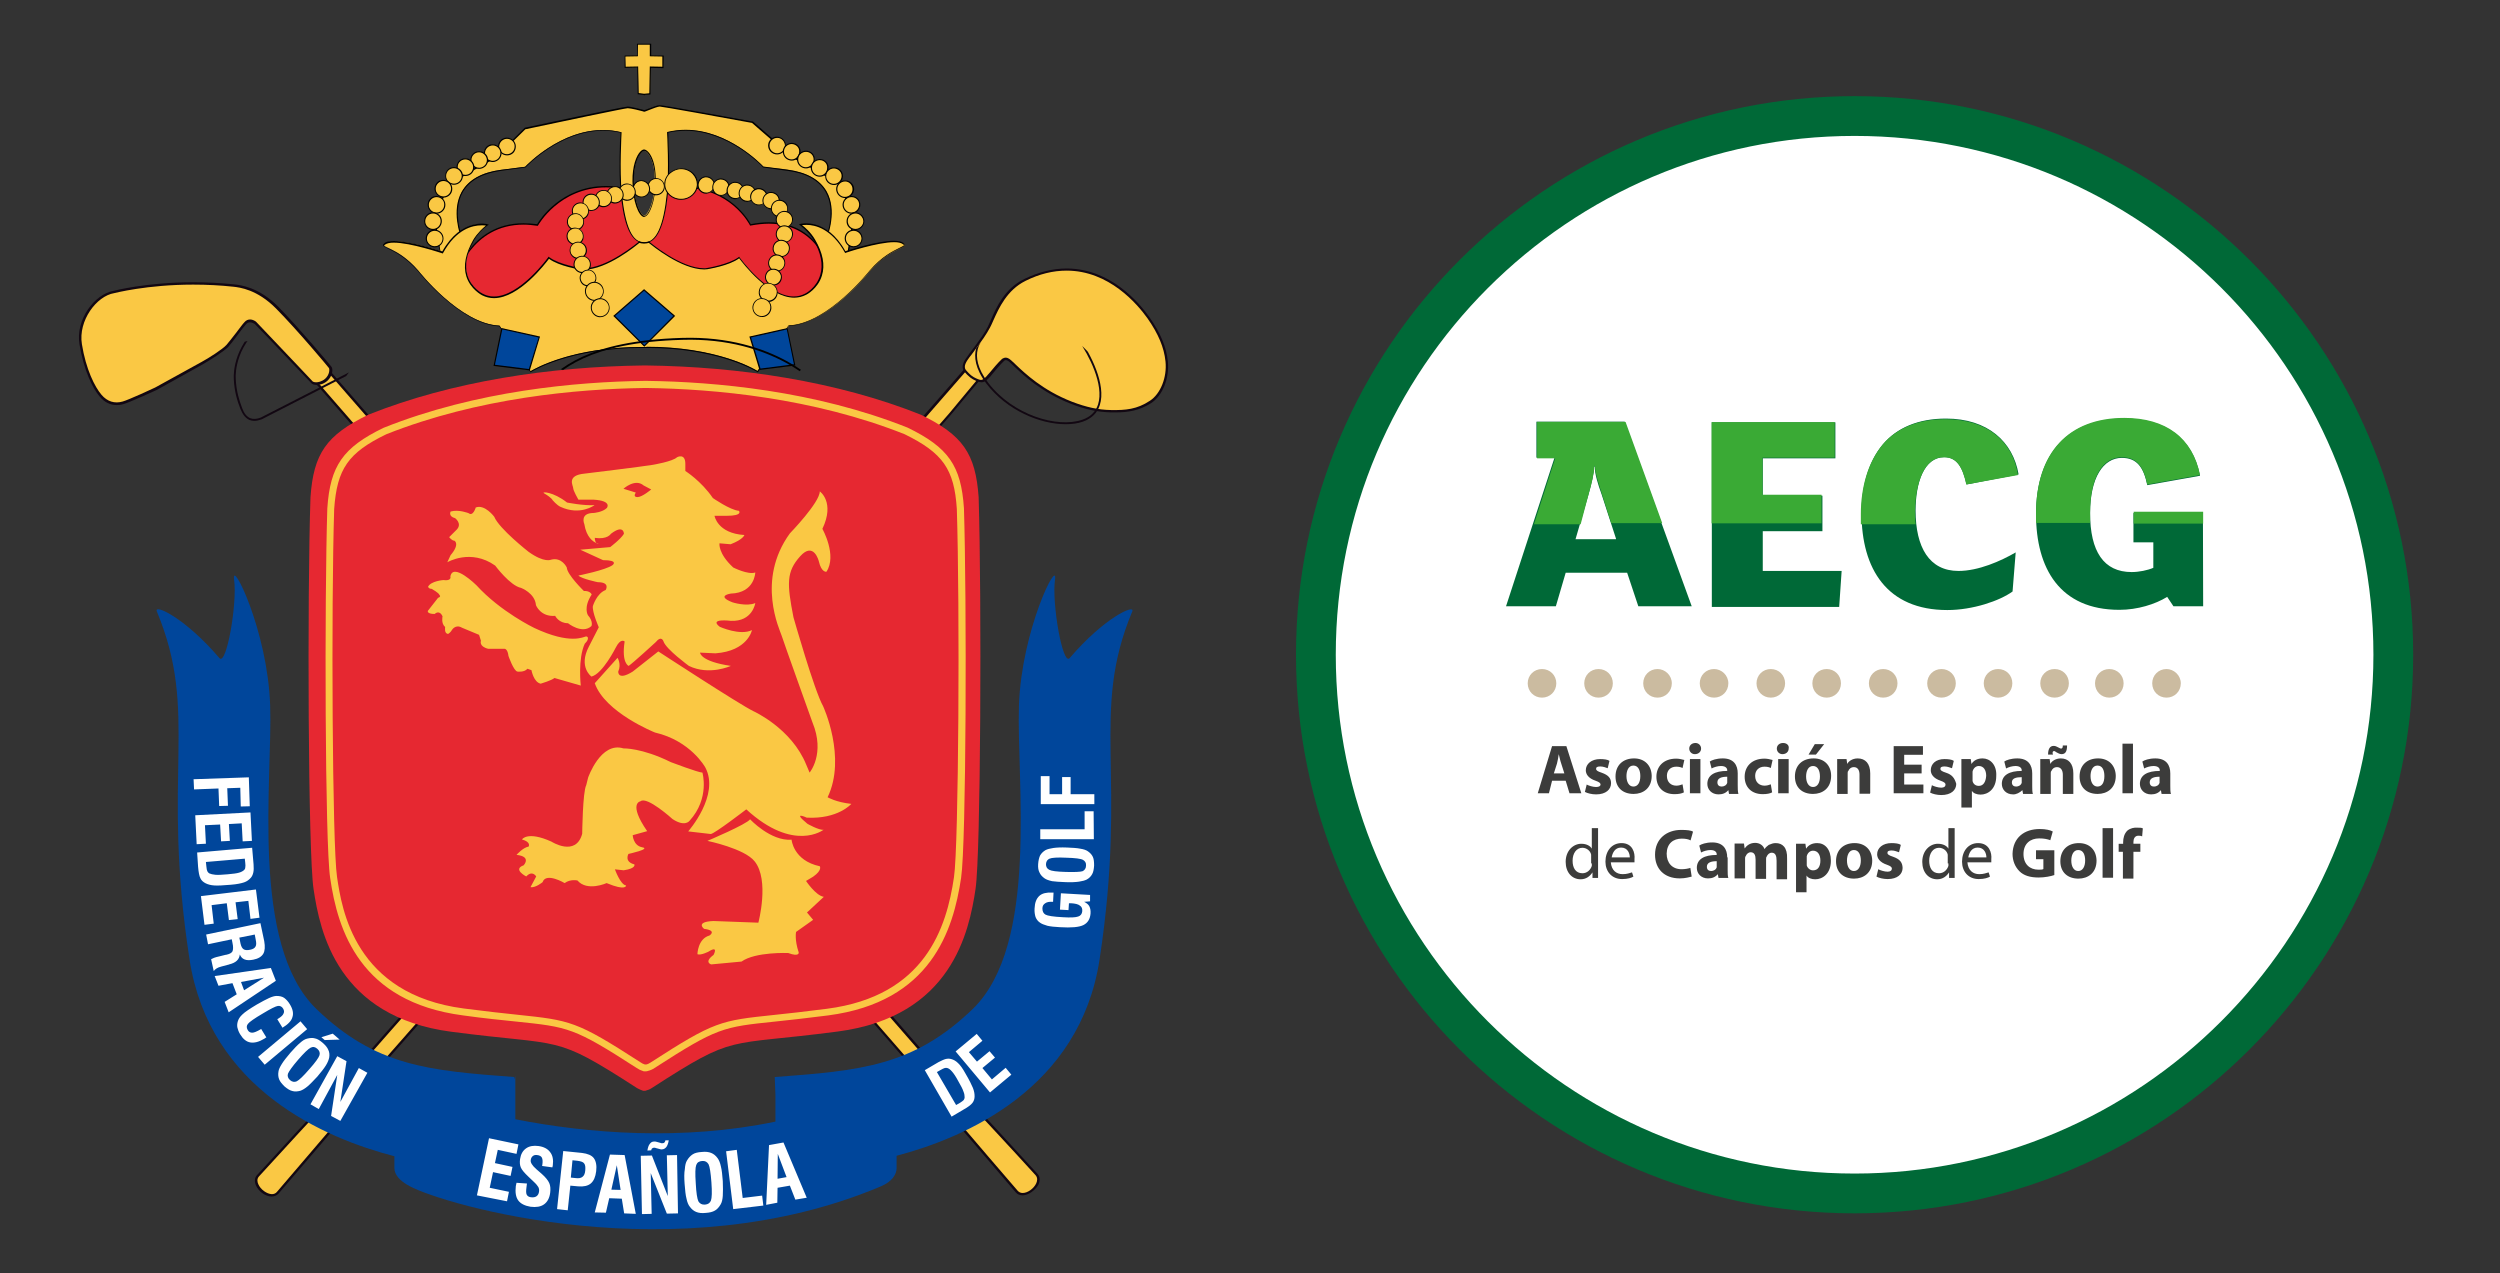 <?xml version="1.0" encoding="UTF-8" standalone="no"?>
<!-- Generator: Adobe Illustrator 19.0.0, SVG Export Plug-In . SVG Version: 6.00 Build 0)  -->

<svg
   version="1.1"
   id="layer"
   x="0px"
   y="0px"
   viewBox="-153 -46 1280 652"
   xml:space="preserve"
   sodipodi:docname="patreon.svg"
   width="1280"
   height="652"
   inkscape:version="1.2.2 (732a01da63, 2022-12-09)"
   xmlns:inkscape="http://www.inkscape.org/namespaces/inkscape"
   xmlns:sodipodi="http://sodipodi.sourceforge.net/DTD/sodipodi-0.dtd"
   xmlns:xlink="http://www.w3.org/1999/xlink"
   xmlns="http://www.w3.org/2000/svg"
   xmlns:svg="http://www.w3.org/2000/svg"><rect x="-153" y="-46" width="1280" height="652" fill="#333333" stroke="none"/><defs
   id="defs549" /><sodipodi:namedview
   id="namedview547"
   pagecolor="#ffffff"
   bordercolor="#000000"
   borderopacity="0.25"
   inkscape:showpageshadow="2"
   inkscape:pageopacity="0.0"
   inkscape:pagecheckerboard="0"
   inkscape:deskcolor="#d1d1d1"
   showgrid="false"
   inkscape:zoom="0.3178681"
   inkscape:cx="934.34982"
   inkscape:cy="330.32569"
   inkscape:window-width="1920"
   inkscape:window-height="1009"
   inkscape:window-x="-8"
   inkscape:window-y="0"
   inkscape:window-maximized="1"
   inkscape:current-layer="layer" />
<style
   type="text/css"
   id="style250">
	.st0{fill:#FAC844;}
	.st1{fill:#120712;}
	.st2{fill:#E62831;}
	.st3{fill:#00469B;}
	.st4{fill:#FFFFFF;}
	.st5{clip-path:url(#SVGID_2_);}
	.st6{clip-path:url(#SVGID_4_);fill:#120712;}
	.st7{clip-path:url(#SVGID_6_);fill:#120712;}
</style>
<g
   id="g396"
   transform="matrix(1.214,0,0,1.214,-38.956,-52.995)">
	<polygon
   class="st0"
   points="35.8,162.9 42.1,159.3 316.5,474.1 311.2,478.7 "
   id="polygon252" />
	<path
   class="st1"
   d="M 311.1,479.4 310.8,479 35,162.7 l 7.2,-4 0.3,0.3 274.7,315.2 z M 36.6,163 311.2,478 315.7,474.1 42,160 Z"
   id="path254" />
	<polygon
   class="st0"
   points="314.5,160.2 319.8,164.7 306.6,180.5 83.5,435.8 78.3,431.2 "
   id="polygon256" />
	<path
   class="st1"
   d="m 83.6,436.5 -6,-5.3 236.9,-271.8 6.1,5.1 -13.6,16.3 z m -4.6,-5.3 4.5,3.9 222.8,-254.9 12.8,-15.4 -4.5,-3.8 z"
   id="path258" />
	<path
   class="st0"
   d="m 43.6,472 c -1.5,0.2 -2.2,0.7 -2.2,0.7 0,0 -17.9,19.2 -26.5,28.8 -3.4,3.8 4.8,11.1 8.2,7.3 0.2,-0.2 25.8,-29.9 26,-30.4 0.3,-0.7 -0.2,-1.7 -0.2,-1.7 z"
   id="path260" />
	<path
   class="st1"
   d="m 20.6,510.4 v 0 c -2.5,0 -5.5,-2.1 -6.6,-4.7 -0.7,-1.7 -0.6,-3.3 0.5,-4.4 8.6,-9.5 26.4,-28.7 26.6,-28.9 0.1,-0.1 0.9,-0.6 2.5,-0.8 h 0.2 l 5.5,4.9 c 0.1,0.1 0.7,1.3 0.2,2.2 -0.2,0.6 -25.8,30.2 -26,30.5 -0.7,0.7 -1.7,1.2 -2.9,1.2 m 22.9,-37.9 c -1.2,0.2 -1.7,0.6 -1.7,0.6 -0.1,0.1 -17.9,19.3 -26.5,28.8 -1,1.1 -0.7,2.4 -0.3,3.3 1,2.3 3.6,4.1 5.7,4.2 0.8,0 1.6,-0.3 2.1,-0.9 0.2,-0.3 25.2,-29.4 25.9,-30.3 0.2,-0.3 -0.1,-0.9 -0.2,-1.2 z"
   id="path262" />
	<polygon
   class="st0"
   points="296.5,194 291.2,189.4 44,470.3 49.3,474.9 "
   id="polygon264" />
	<path
   class="st1"
   d="m 49.3,475.6 -6,-5.3 0.3,-0.4 247.5,-281.3 6,5.3 -0.3,0.4 z m -4.6,-5.4 4.5,4 246.5,-280.2 -4.5,-4 z"
   id="path266" />
	<path
   class="st0"
   d="m 318.6,166.2 c 1.2,0.4 2.1,0.8 4,-1.2 1.1,-1.2 4,-5 6.6,-7.5 1.3,-1.2 2.8,0.4 3.4,1 2.5,2.1 10.6,11.4 25.4,17.2 6.3,2.5 11.2,3.4 16.7,3.5 6.6,0.2 11.4,-0.5 16.6,-4 4.6,-3 7.5,-10.1 6.9,-17.1 -0.6,-5.9 -3,-11.7 -7.7,-18.4 -7.9,-11.1 -26.5,-28.4 -52,-15.9 -9.8,4.8 -12.8,15.2 -15.2,19.9 -2,3.9 -4.4,6.8 -7.9,11.6 -1.5,2 -3.8,4.7 -2.2,6.8 0.6,0.8 1.6,1.8 2.5,2.5 1.1,1 2.6,1.6 2.9,1.6"
   id="path268" />
	<path
   class="st1"
   d="m 376.3,179.7 c -0.6,0 -1.1,0 -1.7,0 -5.7,-0.2 -10.7,-1.2 -16.8,-3.6 -12.6,-4.9 -20.3,-12.3 -24,-15.8 -0.7,-0.6 -1.2,-1.1 -1.5,-1.4 l -0.2,-0.2 c -0.6,-0.6 -1.7,-1.5 -2.5,-0.8 -1.8,1.7 -3.7,4 -5.1,5.7 -0.6,0.8 -1.1,1.4 -1.5,1.7 -1.1,1.2 -2,1.7 -3,1.7 -0.5,0 -1,-0.2 -1.4,-0.3 -0.1,0 -1.9,-0.6 -3.3,-1.7 -0.9,-0.7 -2,-1.8 -2.6,-2.6 -1.7,-2.3 0.3,-4.9 1.7,-6.8 l 0.4,-0.6 c 0.8,-1.1 1.5,-2 2.2,-2.9 2.4,-3.3 4.2,-5.6 5.7,-8.6 0.4,-0.8 0.8,-1.8 1.3,-2.9 2.3,-5.3 5.8,-13.2 14.1,-17.2 6,-2.9 11.9,-4.4 17.8,-4.4 18.4,0 30.5,14.3 34.9,20.5 4.7,6.7 7.2,12.6 7.8,18.7 0.7,7.1 -2.2,14.4 -7.1,17.6 -5.1,3.2 -9.8,3.9 -15.2,3.9 m -46.1,-23.1 c 1.1,0 1.9,0.8 2.5,1.3 l 0.2,0.2 c 0.4,0.3 0.9,0.8 1.6,1.5 3.7,3.5 11.3,10.8 23.7,15.6 6,2.3 11,3.4 16.5,3.5 6,0.1 10.9,-0.3 16.3,-3.9 4.5,-2.9 7.3,-9.9 6.6,-16.6 -0.6,-5.9 -3,-11.6 -7.6,-18.2 -4.3,-6 -16.2,-20.1 -34.1,-20.1 -5.7,0 -11.5,1.4 -17.3,4.3 -7.9,3.9 -11.3,11.6 -13.6,16.7 -0.5,1.1 -0.9,2.1 -1.4,3 -1.6,3 -3.4,5.5 -5.8,8.7 -0.7,0.9 -1.4,1.9 -2.2,3 l -0.5,0.6 c -1.4,1.9 -2.9,4 -1.7,5.6 0.6,0.7 1.5,1.7 2.4,2.4 1.3,1 2.8,1.5 2.8,1.5 0.5,0.2 0.9,0.3 1.2,0.3 0.4,0 1.1,-0.2 2.2,-1.4 0.4,-0.4 0.8,-1 1.5,-1.7 1.4,-1.7 3.3,-4 5.2,-5.8 0.5,-0.3 1,-0.5 1.5,-0.5"
   id="path270" />
	<path
   class="st0"
   d="m 37.8,167.2 c -0.3,-0.4 -23.7,-25 -23.9,-25.1 -0.2,-0.2 -2.5,-1.9 -4.3,0 -1.8,1.9 -5.8,7.7 -7.6,9.7 -1.8,1.9 -8,5.8 -10.6,7.3 -2.6,1.5 -19.6,10.8 -19.6,10.8 0,0 -11.4,5.3 -13.8,5.9 -2.4,0.6 -6.2,0.9 -9.5,-3 -3.3,-3.9 -6.8,-11.6 -8.5,-21.7 -1.6,-9.9 6.1,-20.8 14,-22.1 0,0 21.9,-5.9 50.8,-2.7 2.3,0.2 10,1 18.3,9.4 9.1,9.2 21.8,24.5 22.3,25.2 0.5,0.7 0.4,3.3 -1.7,5.2 -2.2,1.9 -5.2,1.8 -5.9,1.1"
   id="path272" />
	<path
   class="st1"
   d="m -44.7,176.6 c -2.8,0 -5.2,-1.2 -7.2,-3.6 -3,-3.5 -6.7,-11.1 -8.5,-21.9 -1.8,-10.6 6.4,-21.3 14.4,-22.7 0.1,0 13.8,-3.6 33.5,-3.6 5.8,0 11.7,0.3 17.4,0.9 2.6,0.3 10.3,1.1 18.6,9.5 9.2,9.4 21.9,24.6 22.4,25.3 0.7,1.1 0.4,3.9 -1.8,5.9 -1.8,1.6 -3.8,1.7 -4.5,1.7 -0.9,0 -1.7,-0.2 -2.1,-0.6 -0.1,-0.1 -2.6,-2.7 -6.9,-7.2 -6.6,-7 -16.7,-17.6 -17.1,-17.9 -0.1,0 -1,-0.7 -2,-0.7 -0.6,0 -1.1,0.2 -1.6,0.7 -0.8,0.9 -2.3,2.8 -3.6,4.6 -1.5,2 -3,4 -3.9,5 -1.8,1.9 -8,5.8 -10.8,7.4 -2.6,1.5 -19.6,10.9 -19.6,10.9 -0.5,0.2 -11.5,5.3 -13.9,5.9 -0.9,0.3 -1.9,0.4 -2.8,0.4 m 32.2,-50.8 c -19.5,0 -33.2,3.6 -33.3,3.6 -7.4,1.2 -15.2,11.6 -13.6,21.5 1.7,10.6 5.4,18 8.3,21.4 2.4,2.8 5.5,3.8 8.9,2.8 2.3,-0.6 13.6,-5.8 13.7,-5.9 0,0 17,-9.4 19.6,-10.8 2.8,-1.5 8.8,-5.3 10.5,-7.2 0.9,-1 2.4,-3 3.9,-4.9 1.5,-1.9 2.8,-3.8 3.7,-4.7 0.6,-0.7 1.4,-1.1 2.3,-1.1 1.3,0 2.4,0.8 2.6,1 0.1,0.1 3.8,4 17.1,18 3.6,3.8 6.7,7.1 6.8,7.2 0.2,0.1 0.7,0.3 1.4,0.3 0.7,0 2.3,-0.2 3.8,-1.5 1.9,-1.7 1.9,-4 1.6,-4.5 -0.5,-0.7 -13.3,-16 -22.3,-25.1 -8,-8.1 -15.4,-8.9 -17.9,-9.2 -5.5,-0.6 -11.3,-0.9 -17.1,-0.9"
   id="path274" />
	<path
   class="st0"
   d="m 314.3,471.5 c 1.5,0.2 2.2,0.7 2.2,0.7 0,0 17.9,19.2 26.6,28.8 3.4,3.8 -4.8,11.1 -8.2,7.3 -0.2,-0.2 -25.7,-29.9 -26,-30.4 -0.3,-0.8 0.2,-1.8 0.2,-1.8 z"
   id="path276" />
	<path
   class="st1"
   d="m 337.3,509.9 c -1.1,0 -2.1,-0.4 -2.8,-1.2 -0.2,-0.3 -25.8,-30 -26,-30.5 -0.4,-1 0.2,-2.1 0.3,-2.2 l 0.1,-0.1 5.4,-4.8 h 0.2 c 1.6,0.2 2.4,0.7 2.5,0.8 0.2,0.2 18,19.4 26.6,28.9 1.1,1.2 1.2,2.7 0.5,4.4 -1.3,2.5 -4.3,4.7 -6.8,4.7 m -27.7,-33.4 c -0.1,0.3 -0.3,0.9 -0.2,1.2 0.6,0.9 25.6,30 25.9,30.3 0.6,0.6 1.2,0.9 2.1,0.9 2.1,0 4.7,-1.9 5.7,-4.1 0.4,-0.9 0.7,-2.3 -0.3,-3.4 -8.5,-9.4 -26.2,-28.4 -26.6,-28.8 0,0 -0.5,-0.3 -1.7,-0.5 z"
   id="path278" />
	<path
   class="st2"
   d="m 294.5,180.7 c 17.6,8.6 23,16.3 24.3,34.8 1.3,42.5 0.9,150.4 -1.3,165.1 -2.7,18.2 -10.1,53.9 -58.1,60.2 -48,6.3 -42.6,0.7 -78.4,23.8 -0.9,0.6 -1.7,0.9 -2.5,1.1 -0.2,0.1 -0.4,0.1 -0.6,0.1 -0.2,0 -0.4,0 -0.6,0 -0.8,-0.3 -1.6,-0.6 -2.5,-1.1 C 139,441.6 144.4,447.2 96.4,440.9 48.4,434.6 41,398.9 38.3,380.7 36,365.8 35.6,257.9 37,215.5 c 1.3,-18.5 6.7,-26.2 24.3,-34.8 35.5,-14.2 77,-20.3 116,-20.8 h 1.4 c 38.8,0.5 80.3,6.6 115.8,20.8"
   id="path280" />
	<path
   class="st0"
   d="m 169,211.9 5.2,1.6 c -1.4,2.1 0.8,1.9 0.8,1.9 1.9,0 5.7,-3.2 5.7,-3.2 l -3.2,-1.7 c -3.6,-3.1 -8.5,1.4 -8.5,1.4 m -21.2,-0.3 c 0,-1 -3,-5.4 4.9,-6.1 0,0 24.7,-3 28.7,-3.7 0,0 8.4,-1.4 10.2,-3.2 0,0 3.5,-1.9 3.5,2.8 v 3 c 0,0 6.7,4.2 11.6,11.4 0,0 7.3,5.1 11,5.4 0,0 1.9,2.1 -5.2,2.1 h -5.1 c 0,0 1.2,7.4 12.6,8.1 0,0 -0.4,1.8 -5.8,3.9 l -4.7,-0.4 c 0,0 -0.7,4.2 5.8,10.2 0,0 6.3,3.2 9.3,2.1 0,0 -0.2,8.6 -10.3,8.9 0,0 -6.5,0.9 0.7,3.7 0,0 5.9,1.9 9.6,0.3 0,0 -1.1,7.9 -10.3,7.5 0,0 -9.5,-1.2 -4.7,2.5 0,0 8.6,3.9 13.6,1.4 0,0 -1.7,8.8 -15.4,9.8 l -6.5,-0.3 c 0,0 0,3.7 13,5.6 0,0 -9.1,4.2 -17.7,0 0,0 -9.6,-7 -10.7,-10.3 0,0 -0.8,-2.8 -3.3,0.3 0,0 -9.7,8.9 -11.4,10 0,0 -3.1,-1.1 -1.7,-10.3 0,0 -1.6,-1.6 -3.7,2.5 0,0 -5.6,11.2 -10.3,12.3 0,0 -5.6,-4 -1.1,-12.6 l 4.2,-8.2 c 0,0 -2.8,-6.3 -2.5,-8.9 0,0 1.6,-5.4 5.4,-6.8 0,0 2.1,-3.3 -3.3,-3.3 0,0 -6.8,-1.4 -8.2,-2.8 0,0 11.5,-2.3 14.4,-4.4 0,0 2.8,-2.1 -4,-2.1 l -9.6,-4.4 12.6,-1.1 c 0,0 4.4,-3.3 5.8,-5.6 0,0 0,-4.2 -5.5,0 0,0 -1.4,2.5 -6.8,1.7 0,0 0,1.5 0.7,2.2 0.6,0.2 0.9,0.3 0.9,0.3 h -0.2 c -0.3,0 -0.6,-0.1 -0.7,-0.3 -1.4,-0.6 -4.2,-2.4 -5.1,-8 0,0 -2.1,-4.7 4,-4.7 0,0 3.7,-0.3 5.5,-2.1 0,0 2.4,-3 -5.5,-3.5 H 150 c -0.1,-0.2 -2.2,-3.8 -2.2,-4.9 m -12.3,2.2 c -1.3,-0.8 3.9,-0.7 9.7,3.9 0,0 7,1.4 11.6,1.1 0,0 -6,4.6 -14.4,0.7 -1.5,-0.7 -3.3,-2.8 -3.3,-2.8 0,0 -0.2,-0.9 -3.6,-2.9 m 48.2,66.7 c 0,0 34.3,22.4 40.1,25.2 0,0 16.1,7.2 22.3,22.6 l 1.4,3.3 c 0,0 6.7,-7.9 1.2,-21.2 0,0 -12.3,-34.3 -13,-36.6 -0.7,-2.3 -10.9,-23.3 3.5,-43.1 0,0 12.6,-13 12.6,-17.7 0,0 6.5,4.5 1.1,15.8 0,0 6.3,11.2 1.7,18.1 0,0 -2.1,0.4 -3.2,-4.4 0,0 -2.1,-8.6 -7.9,-2.1 -5.8,6.5 -5.6,11.4 -2.8,25.7 0,0 8.8,31 12.5,37.5 0,0 10,21.6 1.9,38.4 0,0 3.5,2.1 10,2.8 0,0 -5.6,6.5 -18.8,5.8 0,0 -6.5,-3 0.3,2.6 0,0 4.9,2.8 6.8,2.5 0,0 -12.5,9.8 -32.6,-8.6 0,0 -13.5,10.4 -15,10.4 l -9.5,-1.1 c 0,0 13.5,-15.3 7.2,-27 0,0 -6.1,-11.2 -21.2,-14.7 0,0 -21.1,-8.4 -25.4,-20.8 l 9.6,-10.7 c 0,0 1.7,2.6 0.3,5.8 0,0 -0.3,4 6.1,0 z m -29.6,53.2 c 0,0 5.3,-15.3 14.9,-12.3 0,0 7.7,-0.3 20,5.8 0,0 11.6,4.4 13.3,4.4 0,0 3.2,10.8 -5.4,20.3 0,0 -1.9,2.8 -7.2,-0.7 0,0 -10.8,-9.8 -13.5,-7.5 0,0 -5.4,0.7 2.8,12.6 l -6.1,1.7 c 0,0 0.2,4.4 4,5.1 3.9,0.7 -5.8,2.8 -5.8,2.8 0,0 -1.9,3.3 2.5,4.4 0,0 0.9,1.7 -4.5,2.5 l -3.7,-0.4 c 0,0 2.3,6.5 4.7,6.8 0,0 0.2,2.5 -8.2,-1 0,0 -8.2,3.7 -12.3,-1.1 0,0 -3,-0.7 -5.4,1.1 0,0 -7.9,-4.7 -9.3,-0.4 0,0 -3,2.5 -5.1,2.1 l 2.4,-4.5 c 0,0 -1.6,-2.8 -4.2,0 0,0 -5.9,-3 -1.1,-4.7 0,0 3.5,-3.7 -3,-4.4 0,0 2.7,-3.1 5.1,-3.5 0,0 1.2,-1.9 -2.8,-3 0,0 2.2,-3.7 12.4,0.9 0,0 10.3,6.6 13,-3.3 0,0 0.2,-17.7 1.7,-20.5 z m 50.3,26.7 c 0,0 16.6,-7 18,-9.1 0,0 8.7,9.3 17.5,8.6 0,0 0.7,8.8 11.9,11.2 0,0 1.2,1.6 -2.8,4.4 l -3,1.8 c 0,0 4.1,6.2 7.5,6.7 l -7.1,6.6 2.6,3.1 -7.2,5.1 c 0,0 -0.7,3.2 1.1,8.6 0,0 0.5,2.1 -4.4,0.3 0,0 -13.8,-0.6 -19.7,3.6 l -12.8,1.2 c 0,0 -3.2,-0.9 1,-4 0,0 2.3,-4.2 -2.1,-1.4 0,0 -3.3,1.7 -4.7,1.1 0,0 0.1,-6.5 5.1,-7.9 0,0 3.3,-2.1 -2.3,-2.8 0,0 -3.9,-3 4,-3.3 l 18.9,0.7 c 0,0 4.8,-18 -1.6,-25.9 -4.3,-5.4 -19.9,-8.6 -19.9,-8.6 M 96.1,239.9 c 4.1,-4.8 1.6,-6.1 1.6,-6.1 -1.1,0 -2.2,-1.5 -2.2,-1.5 l 3.3,-3.3 c 2.2,-2.5 -0.8,-4.7 -0.8,-4.7 -3,-0.8 -1.9,-2.8 -1.9,-2.8 3.4,-1 7.6,0.7 7.6,0.7 1.9,1.5 3,-2.4 3,-2.4 3.8,-1.5 7.8,3.9 7.8,3.9 2.1,5.1 14.5,14.8 14.5,14.8 6.7,4.8 9.5,3.3 9.5,3.3 4.5,-1.2 6.6,3.3 6.6,3.3 0.1,3 7.2,9.9 7.2,9.9 2.8,-0.1 3.3,1.5 3.3,1.5 -3.6,5.5 -1.6,8.7 -1.6,8.7 2.4,2.7 1.5,4.6 1.5,4.6 -3.9,3.6 -9.9,-1.2 -9.9,-1.2 -3.9,0 -5.4,-3.1 -5.4,-3.1 -6.2,0.5 -8.1,-4.5 -8.1,-4.5 -0.4,-5.1 -6.3,-7.3 -6.3,-7.3 -4.6,-0.9 -10.9,-9.4 -10.9,-9.4 -10.3,-7.3 -20.2,-1.4 -20.2,-1.4 z m 57,34.3 c 0.9,-0.1 0.9,0.6 0.9,0.6 0.2,1.1 -1.3,2.4 -1.3,2.4 -3,6.4 -1.7,17.7 -1.7,17.7 l -11.1,-3.2 c -1.1,1 -5.8,2.4 -5.8,2.4 -3,-0.6 -3.9,-5.7 -3.9,-5.7 l -1.7,-0.6 c -1.3,1.6 -4.2,1.2 -4.2,1.2 -1.6,-0.2 -3.8,-6.6 -3.8,-6.6 -0.3,-2.8 -1.5,-3 -1.5,-3 h -7 c -4.1,-1 -3.1,-3.4 -3.1,-3.4 l -0.8,-2.5 -7.2,-3 c -2.7,-1.6 -4.2,0.9 -4.2,0.9 -0.6,1.1 -1.6,1.7 -1.6,1.7 -1.8,0 -1.3,-2.9 -1.3,-2.9 -1.8,-1.5 -1.1,-4.5 -1.1,-4.5 -1.4,-3 -3.3,-1 -3.3,-1 -3.4,0 -2.9,-1.3 -2.9,-1.3 l 4.3,-5.5 c 1.5,-0.5 0.6,-1.2 0.6,-1.2 -0.2,-0.9 -3.3,-2.6 -3.3,-2.6 -1.3,0 -1.5,-0.9 -1.5,-0.9 1.2,-2.4 6.4,-2.8 6.4,-2.8 3.7,0.5 3,-1.5 3,-1.5 1.1,-6.1 11,3.7 11,3.7 10.2,11.2 24.4,18 24.4,18 15.3,7.2 20.8,3.7 21.7,3.6"
   id="path282" />
	<path
   class="st0"
   d="m 178,457.6 c -0.1,0 -0.3,0 -0.4,0 l -0.3,-0.1 c -1,-0.3 -1.8,-0.7 -2.7,-1.3 -26.5,-17.1 -28.8,-17.3 -50.9,-19.6 -5.8,-0.6 -13.1,-1.3 -22.4,-2.6 -43.4,-5.7 -52.8,-35.8 -56,-58 -2.2,-14.6 -2.4,-117.6 -1.2,-155.8 1.2,-18 6.6,-25.7 23.7,-34 39.3,-15.7 81.5,-19.4 109.9,-19.8 h 1.3 c 28.5,0.4 70.6,4.1 109.8,19.7 17.3,8.4 22.6,16.1 23.8,34 1.2,38.3 1,141.3 -1.2,155.9 -3.3,22.2 -12.7,52.3 -56,58 -9.4,1.2 -16.6,2 -22.4,2.6 -22.1,2.3 -24.4,2.5 -50.9,19.6 -0.9,0.6 -1.8,1 -2.7,1.2 -0.3,0.1 -0.6,0.2 -0.9,0.2 z m 0,-2.9 v 0 h 0.3 0.1 0.2 c 0.6,-0.1 1.2,-0.4 1.8,-0.8 27.1,-17.5 29.5,-17.7 52.2,-20.1 5.8,-0.6 13,-1.4 22.3,-2.6 41.4,-5.4 50.4,-34.3 53.5,-55.5 2,-13.2 2.5,-114.5 1.2,-155.3 -1.1,-16.8 -5.9,-23.6 -22,-31.5 C 248.9,173.5 207.1,169.8 179,169.4 h -1.3 c -28.2,0.4 -69.9,4.1 -108.7,19.5 -16.1,7.8 -20.8,14.6 -22,31.5 -1.3,40.7 -0.8,142 1.2,155.2 2,13.5 7.4,49.5 53.5,55.5 9.3,1.2 16.5,2 22.3,2.6 22.7,2.4 25.1,2.6 52.2,20.1 0.6,0.4 1.1,0.7 1.8,0.9"
   id="path284" />
	<path
   class="st3"
   d="m 233.1,478.8 v -11.1 l -0.3,-7.7 c 36.3,-2.7 58.5,-4.6 83.5,-28.7 28.1,-27.2 18.4,-96.6 19.5,-128.1 1.1,-31.8 16.6,-62.5 15.2,-52.9 -1.4,9.6 3.2,36.5 6.2,33 14.6,-17.1 27.7,-22.9 26.4,-19.7 -18,43.2 -1.8,68.2 -13.8,146.8 -8.3,54.5 -56.7,75.2 -85.6,82.8 v 5.2 c 0,2.7 -2,5.7 -6.4,7.6 -86.5,36.7 -184.8,7.8 -199,0 -4.3,-2.3 -6.4,-4.9 -6.4,-7.6 v -5 c -29,-7.5 -78,-28.1 -86.4,-83 -12.1,-78.6 4.2,-103.6 -13.8,-146.8 -1.3,-3.3 11.8,2.6 26.4,19.7 3,3.5 7.6,-23.4 6.2,-33 -1.4,-9.6 14.1,21.1 15.2,52.9 1.1,31.4 -8.6,100.9 19.5,128.1 25,24.1 47.2,26 83.5,28.7 v 0.9 c 0.3,-0.5 0.4,-1.1 0.4,-1.7 v 18.6 c 30.4,6 70.4,9.2 109.7,1"
   id="path286" />
	<path
   class="st4"
   d="m -12.3,334.4 23.3,-0.8 0.4,12.2 -3.8,0.1 -0.2,-7.9 -5.5,0.2 0.3,7.4 -3.7,0.1 -0.3,-7.4 -10.3,0.4 z m 1.3,27.4 3.9,-0.2 -0.4,-7.8 6.4,-0.3 0.4,7.1 3.7,-0.2 -0.4,-7.1 5.4,-0.3 0.4,7.6 3.9,-0.2 -0.6,-12 -23.3,1.2 z m 20.3,6.1 0.2,1.8 c 0.1,0.8 0.1,1.5 0,1.9 0,0.4 -0.2,0.8 -0.4,1 -0.5,0.5 -1.2,0.9 -2.2,1.2 -1,0.3 -2.6,0.5 -4.9,0.7 -2.3,0.2 -4,0.3 -5.1,0.2 -1.1,-0.1 -1.9,-0.3 -2.6,-0.6 -0.3,-0.2 -0.6,-0.5 -0.8,-0.9 -0.2,-0.4 -0.3,-1 -0.4,-2 l -0.2,-1.9 z m -19.7,3.4 c 0.2,2.3 0.5,4 1,4.9 0.4,0.9 1.2,1.6 2.2,2.1 1,0.5 2.2,0.8 3.6,0.9 1.4,0.1 3.7,0 7,-0.3 2.6,-0.2 4.4,-0.6 5.6,-1 1.2,-0.4 2.1,-1.1 2.9,-2 0.5,-0.6 0.8,-1.3 1,-2.2 0.2,-0.9 0.2,-2 0.1,-3.4 l -0.6,-7 -23.2,2 z m 2.7,24.5 3.9,-0.5 -0.9,-7.8 6.4,-0.8 0.9,7.1 3.7,-0.4 -0.9,-7.1 5.4,-0.6 0.9,7.6 3.8,-0.5 -1.5,-11.9 -23.2,2.8 z m 21.2,4.1 0.4,2.1 c 0.3,1.4 0.3,2.4 -0.1,3 -0.3,0.6 -1.1,1.1 -2.2,1.3 -1.3,0.3 -2.2,0.2 -2.8,-0.2 -0.6,-0.4 -1,-1.1 -1.3,-2.4 L 7,401.2 Z m -19.7,4.1 10,-2.1 0.3,1.5 c 0.4,1.7 0.3,2.9 0,3.6 -0.4,0.7 -1.2,1.1 -2.5,1.4 l -0.6,0.1 -2.4,0.6 c -0.9,0.2 -1.7,0.4 -2.2,0.6 -0.5,0.2 -0.9,0.4 -1.3,0.6 l 1.1,5 c 0.3,-0.4 0.7,-0.8 1.2,-1.1 0.5,-0.3 1.1,-0.6 2,-0.8 l 3,-0.8 c 0.1,0 0.2,0 0.3,-0.1 2.9,-0.7 4.3,-2.1 4.5,-4.2 0.4,1 1,1.7 2,2.1 1,0.4 2.2,0.4 3.7,0.1 2.1,-0.4 3.5,-1.3 4.2,-2.5 0.7,-1.2 0.8,-3 0.4,-5.3 l -1.6,-7.6 -22.9,4.8 z m 23.6,14.1 -8.4,5.3 -1.3,-3.5 z m -19.2,3.4 5.9,-1.1 1.8,4.7 -5.1,3.2 1.7,4.4 19.9,-13.3 -2.1,-5.4 -23.7,3.4 z m 17.9,18.3 c -1.7,1 -2.9,1.5 -3.7,1.5 -0.8,0 -1.5,-0.4 -1.9,-1.2 -0.5,-0.9 -0.5,-1.7 0.1,-2.5 0.6,-0.8 2.7,-2.3 6.3,-4.4 3.3,-2 5.5,-3.1 6.4,-3.2 0.9,-0.1 1.7,0.3 2.2,1.2 0.4,0.7 0.5,1.4 0.1,2.1 -0.3,0.7 -1,1.3 -2.1,2 l -0.5,0.3 2.2,3.6 c 2.3,-1.4 3.8,-2.9 4.2,-4.5 0.5,-1.5 0.2,-3.3 -1.1,-5.4 -0.7,-1.2 -1.6,-2.1 -2.4,-2.7 -0.9,-0.6 -2,-0.8 -3.2,-0.8 -0.8,0 -1.9,0.3 -3.2,0.9 -1.3,0.6 -3,1.5 -5.1,2.7 -3,1.8 -5.1,3.2 -6.1,4.2 -1.1,1 -1.7,2 -2,3.1 -0.2,0.8 -0.3,1.6 -0.1,2.5 0.2,0.8 0.5,1.7 1.1,2.7 1.2,2 2.6,3.2 4.3,3.5 1.7,0.3 3.7,-0.2 6,-1.6 0.1,-0.1 0.2,-0.1 0.4,-0.3 0.2,-0.1 0.3,-0.2 0.4,-0.2 l -2.2,-3.6 z m 1.6,15 17.9,-15 -2.8,-3.3 -17.9,15 z m 14.1,-2.1 c 2.5,-2.9 4.3,-4.6 5.3,-5.1 1,-0.5 1.9,-0.3 2.8,0.5 0.9,0.8 1.2,1.7 0.9,2.7 -0.3,1 -1.7,3 -4.3,5.9 -2.5,2.9 -4.3,4.6 -5.3,5.1 -0.9,0.4 -1.9,0.3 -2.8,-0.5 -0.9,-0.8 -1.2,-1.7 -0.9,-2.7 0.4,-1 1.8,-3 4.3,-5.9 m -3.3,-2.9 c -1.6,1.9 -2.8,3.4 -3.6,4.7 -0.8,1.3 -1.3,2.3 -1.4,3.2 -0.2,1.2 -0.1,2.3 0.3,3.3 0.4,1 1.2,1.9 2.3,3 1.2,1 2.3,1.7 3.3,1.9 1,0.3 2.1,0.2 3.3,-0.1 0.9,-0.3 1.9,-0.9 3,-1.8 1.2,-1 2.5,-2.4 4.2,-4.2 1.6,-1.9 2.8,-3.4 3.6,-4.7 0.8,-1.3 1.2,-2.4 1.4,-3.3 0.2,-1.2 0.1,-2.3 -0.4,-3.3 -0.4,-1 -1.2,-1.9 -2.3,-2.9 -1.2,-1 -2.2,-1.7 -3.3,-1.9 -1,-0.3 -2.1,-0.2 -3.3,0.1 -0.9,0.2 -1.9,0.8 -3,1.8 -1.1,0.9 -2.5,2.4 -4.1,4.2 m 14.5,-5.4 6.3,-0.2 -2.9,-2.5 -4.8,1.5 z m -2.5,29.1 7.8,-14.4 -2.6,17.3 3.9,2.1 11.4,-20.3 -3.6,-2 -7.8,14.3 2.6,-17.2 -3.9,-2.1 -11.3,20.3 z m 79.4,38.9 0.8,-4 -8.1,-1.7 1.4,-6.6 7.4,1.6 0.8,-3.8 -7.4,-1.6 1.2,-5.6 7.9,1.7 0.8,-4 -12.4,-2.6 -5.1,24.1 z m 4,-7.8 c -0.1,0.6 -0.2,1.1 -0.3,1.4 -0.3,2.6 0,4.6 1,6 1,1.4 2.8,2.3 5.2,2.7 2.4,0.3 4.3,0 5.7,-1 1.4,-1 2.3,-2.6 2.6,-4.9 0.2,-1.6 0.1,-3 -0.4,-4.1 -0.5,-1.1 -1.5,-2.4 -3.2,-3.9 l -2.3,-2 v 0 c -1.7,-1.5 -2.5,-2.8 -2.3,-3.8 0.1,-0.8 0.4,-1.3 0.9,-1.7 0.5,-0.4 1.1,-0.5 1.8,-0.4 1,0.1 1.7,0.5 2,1.1 0.3,0.6 0.4,1.6 0.2,2.9 l -0.1,0.6 4.3,0.6 c 0,-0.1 0.1,-0.2 0.1,-0.3 0,-0.1 0.1,-0.3 0.1,-0.5 0.3,-2.3 0,-4.2 -1.1,-5.6 -1,-1.4 -2.7,-2.3 -4.9,-2.6 -2.1,-0.3 -3.9,0 -5.3,1 -1.4,1 -2.2,2.5 -2.5,4.5 -0.2,1.4 -0.1,2.5 0.3,3.5 0.4,1 1.5,2.3 3.3,4 l 2.1,2 c 1.1,1 1.7,1.8 2,2.3 0.3,0.6 0.4,1.2 0.3,1.9 -0.1,0.9 -0.5,1.6 -1.1,2 -0.6,0.4 -1.3,0.5 -2.3,0.4 -0.9,-0.1 -1.5,-0.5 -1.8,-1.1 -0.3,-0.6 -0.3,-1.6 -0.1,-3.1 l 0.2,-1.6 z m 23.6,-9.5 2,0.2 c 1.5,0.2 2.5,0.5 2.9,1.1 0.5,0.6 0.6,1.5 0.5,2.9 -0.1,1.4 -0.5,2.3 -1.2,2.8 -0.6,0.5 -1.6,0.7 -3,0.5 l -1.9,-0.2 z m -2,21.1 1.1,-10.4 3.3,0.3 c 2.3,0.2 4.1,-0.2 5.3,-1.2 1.3,-1.1 2,-2.8 2.3,-5.2 0.3,-2.4 -0.1,-4.3 -1,-5.5 -0.9,-1.2 -2.6,-1.9 -5,-2.2 l -7.9,-0.8 -2.6,24.5 z m 20.7,-19 1.6,10.4 -3.9,-0.1 z m -4.6,20 1.4,-6.1 5.3,0.2 1,6.2 4.9,0.2 -4.7,-24.8 -6.2,-0.2 -6.4,24.4 z m 19.3,0.5 -0.4,-17.2 6.8,17.1 4.7,-0.1 -0.4,-24.6 -4.3,0.1 0.4,17.2 -6.7,-17.1 -4.7,0.1 0.5,24.6 z m -0.2,-26.8 c 0.1,-0.4 0.2,-0.7 0.4,-0.8 0.2,-0.2 0.5,-0.3 0.8,-0.3 0.1,0 0.2,0 0.3,0 0.1,0 0.2,0 0.3,0.1 l 1.9,0.5 c 0.1,0 0.3,0.1 0.4,0.1 0.1,0 0.3,0 0.4,0 0.8,0 1.4,-0.4 1.9,-1 0.5,-0.7 0.8,-1.6 1,-2.8 h -1.4 c -0.1,0.4 -0.2,0.7 -0.4,0.9 -0.2,0.2 -0.4,0.3 -0.8,0.3 -0.2,0 -0.3,0 -0.4,0 -0.1,0 -0.3,0 -0.4,-0.1 l -1.8,-0.5 c -0.2,0 -0.3,-0.1 -0.5,-0.1 -0.2,0 -0.3,0 -0.5,0 -0.7,0 -1.3,0.3 -1.8,1 -0.5,0.6 -0.8,1.6 -1,2.8 l 1.6,-0.1 m 18.8,13.9 c -0.3,-4.1 -0.2,-6.7 0.2,-7.7 0.4,-1.1 1.2,-1.6 2.5,-1.7 1.3,-0.1 2.1,0.4 2.7,1.4 0.5,1 0.9,3.6 1.2,7.6 0.3,4.1 0.2,6.6 -0.2,7.7 -0.4,1 -1.2,1.6 -2.5,1.7 -1.3,0.1 -2.2,-0.4 -2.8,-1.4 -0.5,-1.1 -0.9,-3.6 -1.1,-7.6 m -4.7,0.3 c 0.2,2.6 0.4,4.7 0.8,6.2 0.3,1.5 0.8,2.7 1.4,3.4 0.8,1.1 1.7,1.8 2.7,2.2 1,0.4 2.3,0.6 4,0.4 1.6,-0.1 2.9,-0.4 3.9,-1 0.9,-0.5 1.7,-1.4 2.4,-2.6 0.5,-0.8 0.8,-2.1 0.9,-3.6 0.1,-1.6 0.1,-3.7 0,-6.2 -0.2,-2.6 -0.4,-4.7 -0.8,-6.2 -0.3,-1.5 -0.8,-2.7 -1.4,-3.5 -0.8,-1.1 -1.7,-1.8 -2.7,-2.2 -1,-0.4 -2.3,-0.6 -4,-0.4 -1.6,0.1 -2.9,0.4 -3.8,1 -0.9,0.6 -1.7,1.4 -2.4,2.6 -0.5,0.8 -0.8,2 -0.9,3.6 -0.3,1.6 -0.3,3.7 -0.1,6.3 m 33.2,9.1 -0.5,-4.2 -8.2,1 -2.5,-20.3 -4.5,0.6 3,24.4 z m 6.1,-21.8 3.7,9.8 -3.8,0.7 z m -0.2,20.6 0.1,-6.3 5.2,-0.9 2.3,5.9 4.8,-0.8 -9.8,-23.3 -6.1,1.1 -1.2,25.2 z m 67.3,-55.1 1.6,-0.9 c 0.7,-0.4 1.3,-0.7 1.7,-0.8 0.4,-0.1 0.7,-0.1 1.1,0 0.7,0.2 1.3,0.7 2,1.5 0.7,0.8 1.6,2.1 2.6,4 1.1,1.9 1.9,3.4 2.2,4.4 0.4,0.9 0.5,1.8 0.5,2.5 0,0.4 -0.2,0.8 -0.4,1.1 -0.3,0.3 -0.8,0.7 -1.6,1.2 l -1.6,0.9 z m 11.1,15.9 c 2,-1.1 3.3,-2.1 3.9,-2.9 0.6,-0.8 0.9,-1.7 0.9,-2.8 0,-1.1 -0.2,-2.2 -0.7,-3.5 -0.5,-1.2 -1.5,-3.3 -3.1,-6 -1.2,-2.2 -2.3,-3.7 -3.2,-4.5 -0.9,-0.9 -1.8,-1.4 -2.9,-1.7 -0.7,-0.2 -1.5,-0.2 -2.3,0 -0.8,0.2 -1.8,0.7 -3,1.3 l -5.8,3.4 11.3,19.6 z m 20.3,-14.8 -2.4,-2.9 -5.8,4.9 -4,-4.8 5.3,-4.4 -2.3,-2.7 -5.3,4.4 -3.4,-4 5.7,-4.8 -2.4,-2.9 -8.9,7.4 14.5,17.3 z m 33.2,-75.8 -12.3,-0.7 -0.4,6.9 3.6,0.2 0.2,-2.9 h 0.8 c 1.8,0.1 3.1,0.4 3.8,1 0.8,0.5 1.1,1.3 1,2.4 -0.1,1.1 -0.7,1.9 -1.7,2.2 -1.1,0.4 -3.2,0.5 -6.4,0.3 -4.1,-0.2 -6.5,-0.6 -7.4,-1.1 -0.9,-0.5 -1.3,-1.4 -1.3,-2.6 0,-1 0.4,-1.7 1.2,-2.2 0.7,-0.5 1.8,-0.7 3.1,-0.6 h 0.2 l 0.2,-3.9 h -0.6 c -2.4,-0.1 -4.2,0.3 -5.4,1.4 -1.2,1.1 -1.9,2.8 -2,5.3 -0.1,1.4 0.1,2.6 0.4,3.6 0.4,1 1,1.8 1.9,2.4 0.7,0.5 1.7,0.9 3.1,1.3 1.3,0.3 3.1,0.5 5.3,0.6 4.8,0.3 8.1,0 9.9,-0.9 1.8,-0.9 2.8,-2.5 3,-4.8 0.1,-1.3 -0.1,-2.3 -0.5,-3.1 -0.4,-0.8 -1.2,-1.4 -2.2,-1.9 l 2.5,-0.2 z m -10.2,-9.7 c -3.8,-0.1 -6.1,-0.4 -7,-0.9 -1,-0.5 -1.4,-1.3 -1.4,-2.4 0.1,-1.2 0.6,-1.9 1.5,-2.3 0.9,-0.4 3.3,-0.6 7.1,-0.4 3.7,0.1 6.1,0.4 7,0.9 0.9,0.5 1.4,1.3 1.3,2.4 0,1.2 -0.6,2 -1.5,2.4 -1,0.3 -3.3,0.4 -7,0.3 m -0.2,4.3 c 2.4,0.1 4.3,0 5.7,-0.2 1.4,-0.2 2.5,-0.5 3.3,-0.9 1.1,-0.6 1.8,-1.4 2.3,-2.3 0.5,-0.9 0.7,-2.1 0.8,-3.6 0,-1.5 -0.1,-2.7 -0.5,-3.6 -0.4,-0.9 -1.1,-1.7 -2.1,-2.4 -0.7,-0.5 -1.8,-0.9 -3.2,-1.1 -1.4,-0.3 -3.3,-0.4 -5.7,-0.5 -2.4,-0.1 -4.3,0 -5.7,0.2 -1.4,0.2 -2.5,0.5 -3.3,0.9 -1,0.6 -1.8,1.4 -2.3,2.3 -0.4,0.9 -0.7,2.1 -0.8,3.6 -0.1,1.5 0.1,2.7 0.6,3.6 0.4,0.9 1.1,1.7 2.1,2.4 0.7,0.5 1.8,0.9 3.2,1.2 1.3,0.2 3.2,0.3 5.6,0.4 m 11.9,-29.9 h -3.8 v 7.6 h -18.7 v 4.2 h 22.6 z m 0.3,-7.2 h -10 v -7.2 H 354 v 7.2 h -5.3 v -7.6 H 345 v 11.8 h 22.6 z"
   id="path288" />
	<path
   class="st2"
   d="M 170.9,85.5 C 144.1,79.6 132.8,100.6 132.8,100.6 104.5,96.3 98,123.4 98,123.4 l 6,10.7 8.5,4.2 21.1,-4.6 18.4,-6.8 22.6,-6.8 1.8,-18.4 c -0.1,-0.1 -3.3,-15.7 -5.5,-16.2"
   id="path290" />
	<path
   d="m 112.5,138.6 v 0 l -8.7,-4.2 -6.1,-10.9 v -0.1 c 0.1,-0.2 5.9,-23.5 29.2,-23.5 1.8,0 3.8,0.2 5.7,0.4 0.9,-1.6 10,-16.1 29.1,-16.1 3.1,0 6.3,0.4 9.6,1.1 2.1,0.5 5.3,16.3 5.3,16.3 l -1.8,18.6 -0.2,0.1 -22.6,6.8 -18.4,6.8 z m -8.3,-4.6 8.4,4.1 21,-4.6 18.3,-6.8 22.5,-6.8 1.7,-18.2 c 0,0 -3.3,-15.5 -5.6,-16 -3,-0.6 -5.9,-0.9 -8.8,-0.9 -19.8,0 -28.6,15.9 -28.7,16 l -0.1,0.2 h -0.2 c -2,-0.3 -4,-0.5 -5.8,-0.5 -22.1,0 -28.3,21.4 -28.7,23 z"
   id="path292" />
	<path
   class="st2"
   d="m 186.6,85.3 c 26.5,-4.3 36.1,15.3 36.1,15.3 29.9,-5.9 34.8,22.8 34.8,22.8 l -6,10.7 -8.5,4.2 -21,-4.6 -18.4,-6.8 -22.6,-6.9 -1.8,-18.4 c -0.1,0.1 4.6,-15.8 7.4,-16.3"
   id="path294" />
	<path
   d="m 242.9,138.6 -21.1,-4.7 -18.4,-6.8 -22.8,-6.9 -1.8,-18.6 c 0,0 3.4,-12.7 4.5,-16 3.7,-0.8 7.2,-1.2 10.6,-1.2 19.7,0 27.9,14.2 28.8,15.9 2.6,-0.5 5.2,-0.8 7.6,-0.8 23,0 27.3,23.6 27.3,23.8 v 0.1 l -6.1,10.9 z m -61.8,-18.7 22.4,6.8 18.4,6.8 20.9,4.6 8.4,-4.1 5.9,-10.6 c -0.3,-1.5 -4.9,-23.3 -26.8,-23.3 -2.4,0 -5,0.3 -7.7,0.8 h -0.2 l -0.1,-0.2 c -0.1,-0.2 -8,-15.8 -28.5,-15.8 -3.4,0 -6.9,0.4 -10.6,1.2 -1.8,0.4 -4.1,15.5 -4.1,15.5 z"
   id="path296" />
	<polygon
   class="st0"
   points="169.8,34.1 175.1,34.1 175.3,45.3 177.7,45.5 177.7,45.6 177.8,45.6 180.2,45.3 180.4,34.1 185.7,34.1 185.7,29.4 180.4,29.3 180.5,24.4 177.8,24.4 175,24.4 175,29.3 169.7,29.4 "
   id="polygon298" />
	<path
   d="m 177.4,45.8 v 0 L 175,45.5 v -0.2 l -0.2,-11 -5.3,0.1 v -5.2 l 5.3,-0.1 -0.1,-4.9 h 6 v 4.9 l 5.3,0.1 -0.1,5.3 -5.3,-0.1 -0.2,11.2 -2.4,0.2 v 0.1 h -0.3 z m 0.3,-0.5 v 0 l 2.2,-0.2 0.2,-11.3 5.3,0.1 v -4.3 l -5.3,-0.1 v -4.9 h -5 v 4.9 l -5.3,0.1 0.1,4.3 5.3,-0.1 0.2,11.2 z"
   id="path300" />
	<path
   class="st0"
   d="m 177.7,69.3 c -0.4,0 -0.8,0.2 -1.2,0.7 -1.6,1.6 -3.3,5.7 -3.2,12.2 0.1,9.1 2.9,14.2 4.4,14.5 1.5,-0.2 4.4,-5.3 4.5,-14.5 0.1,-9 -3.1,-12.8 -4.5,-12.9 m 82.1,13.9 6.4,13.5 -2.7,17.3 -3.9,-3.9 -5.1,-3.7 c 0,0 10.9,-25.3 -16.3,-29 L 228,76.1 c 0,0 -18.2,-19.9 -40.3,-14.6 0,0 0.9,15.9 -0.1,25.6 -1.2,11.5 -3.7,21 -9.8,21 -6.2,0 -8.6,-9.5 -9.8,-21 -1,-9.7 -0.1,-25.6 -0.1,-25.6 -22.1,-5.3 -40.3,14.6 -40.3,14.6 l -10.3,1.3 c -27.2,3.6 -16.3,29 -16.3,29 l -5.2,3.7 -3.9,3.8 -2.7,-17.3 6.4,-13.5 9,-5.3 10.9,-6.1 12,-11.8 c 0,0 41.9,-8.8 43.3,-8.9 1.3,0 7,1.5 7,1.5 0.4,0 5.3,-2.2 6.6,-2.1 1.3,0 39,6.9 39,6.9 l 16.6,14.5 10.9,6.1 z"
   id="path302" />
	<path
   d="m 263.7,114.6 -4.2,-4.2 -5.3,-3.8 v -0.2 c 0.1,-0.1 4.8,-11.3 0,-19.7 -2.8,-4.9 -8.2,-7.9 -16.1,-8.9 l -10.3,-1.4 v -0.1 c -0.1,-0.2 -14.4,-15.4 -32.6,-15.4 -2.5,0 -4.9,0.3 -7.3,0.8 0.1,1.9 0.8,16.4 -0.1,25.4 -1.5,14.4 -4.7,21.2 -10,21.2 -6.9,0 -9,-11.3 -10,-21.2 -0.9,-9 -0.2,-23.5 -0.1,-25.4 -2.4,-0.5 -4.8,-0.8 -7.3,-0.8 -18.2,0 -32.4,15.2 -32.6,15.4 l -0.1,0.1 -10.3,1.4 c -7.9,1.1 -13.3,4.1 -16.1,8.9 -4.8,8.4 -0.1,19.6 0,19.7 l 0.1,0.2 -5.3,3.9 -4.2,4.2 -2.9,-18 v -0.1 l 6.4,-13.6 9.1,-5.4 10.9,-6.1 12,-11.9 h 0.1 c 1.7,-0.4 41.9,-8.9 43.3,-8.9 1.4,0 6.5,1.4 7,1.5 0.2,0 1,-0.3 1.7,-0.6 1.8,-0.7 3.9,-1.5 4.8,-1.5 1.4,0 37.5,6.6 39.1,6.9 h 0.1 0.1 l 16.6,14.5 10.8,6.1 9.1,5.4 v 0.1 l 6.4,13.6 v 0.1 z m -9,-8.2 5,3.6 3.6,3.5 2.6,-16.8 -6.3,-13.4 -8.9,-5.3 -10.9,-6 -16.6,-14.4 c -13,-2.4 -37.9,-6.9 -38.9,-6.9 -0.8,0 -3.1,0.9 -4.6,1.5 -1.3,0.5 -1.7,0.7 -1.9,0.7 h -0.3 v -0.1 c -0.9,-0.3 -5.5,-1.4 -6.7,-1.4 -1.1,0 -28.7,5.8 -43.2,8.9 l -12,11.8 -10.9,6.1 -8.9,5.3 -6.3,13.4 2.6,16.8 3.5,-3.5 5.1,-3.7 c -0.6,-1.5 -4.4,-11.9 0.1,-19.9 2.9,-5 8.4,-8.1 16.5,-9.2 l 10.2,-1.3 c 1.1,-1.1 15.1,-15.5 32.9,-15.5 2.6,0 5.1,0.3 7.6,0.9 h 0.2 v 0.2 c 0,0.2 -0.9,16 0.1,25.6 1.5,14.3 4.4,20.7 9.5,20.7 5,0 8.1,-6.8 9.5,-20.7 1,-9.6 0.1,-25.4 0.1,-25.6 v -0.2 l 0.2,-0.1 c 2.5,-0.6 5.1,-0.9 7.6,-0.9 17.8,0 31.8,14.4 32.8,15.5 l 10.2,1.3 c 8.1,1.1 13.6,4.2 16.5,9.2 4.5,8 0.6,18.4 0,19.9"
   id="path304" />
	<path
   d="m 177.7,97.3 v 0 c -2.3,-0.3 -4.8,-6.5 -4.9,-15 -0.1,-6.7 1.7,-10.9 3.3,-12.6 0.6,-0.6 1.1,-0.9 1.6,-0.9 1.8,0.1 5.1,4.1 4.9,13.4 -0.1,8.5 -2.6,14.7 -4.8,15 0,0 -0.1,0 -0.1,0 0.1,0.1 0.1,0.1 0,0.1 m 0.1,-27.9 c -0.4,0 -0.8,0.2 -1.2,0.7 -1.6,1.6 -3.3,5.7 -3.2,12.2 0.1,9.1 2.9,14.3 4.4,14.5 h 0.1 c 1.5,-0.2 4.3,-5.3 4.4,-14.5 0,-9.1 -3.2,-12.9 -4.5,-12.9"
   id="path306" />
	<path
   class="st0"
   d="m 116.4,67.6 c -0.1,-1.9 1.5,-3.5 3.4,-3.6 1.9,0 3.5,1.5 3.6,3.4 0,1.9 -1.5,3.5 -3.4,3.6 -2,0.1 -3.6,-1.4 -3.6,-3.4"
   id="path308" />
	<path
   d="m 119.9,71.3 c -2.1,0 -3.7,-1.7 -3.8,-3.7 0,-2.1 1.6,-3.8 3.7,-3.8 2.1,0 3.8,1.7 3.8,3.7 0,1 -0.3,1.9 -1,2.7 -0.7,0.7 -1.6,1.1 -2.7,1.1 z m 0,-7 c -1.8,0 -3.3,1.5 -3.3,3.3 0,1.8 1.5,3.2 3.3,3.2 V 71 70.8 c 0.9,0 1.7,-0.4 2.3,-1 0.6,-0.6 0.9,-1.4 0.9,-2.3 0.1,-1.7 -1.4,-3.2 -3.2,-3.2"
   id="path310" />
	<path
   class="st0"
   d="m 110.3,70.4 c 0,-1.9 1.5,-3.5 3.5,-3.6 1.9,0 3.5,1.5 3.6,3.4 0,1.9 -1.5,3.5 -3.4,3.6 -2,0 -3.6,-1.5 -3.7,-3.4"
   id="path312" />
	<path
   d="m 113.9,74.1 c -2.1,0 -3.7,-1.7 -3.8,-3.7 0,-2.1 1.6,-3.8 3.7,-3.8 2.1,0 3.8,1.7 3.8,3.7 0,1 -0.4,1.9 -1.1,2.7 -0.7,0.6 -1.6,1.1 -2.6,1.1 z m 0,-7 c -1.8,0 -3.3,1.5 -3.3,3.3 0,1.8 1.5,3.2 3.3,3.2 v 0.2 -0.2 c 0.9,0 1.7,-0.4 2.3,-1 0.6,-0.6 0.9,-1.5 0.9,-2.3 0,-1.8 -1.5,-3.2 -3.2,-3.2"
   id="path314" />
	<path
   class="st0"
   d="m 104.6,73.3 c 0,-1.9 1.5,-3.5 3.4,-3.6 1.9,0 3.5,1.5 3.6,3.5 0,1.9 -1.5,3.5 -3.5,3.6 -1.9,0 -3.5,-1.6 -3.5,-3.5"
   id="path316" />
	<path
   d="m 108.1,77 c -2,0 -3.7,-1.7 -3.7,-3.7 0,-2.1 1.6,-3.8 3.7,-3.8 2.1,0 3.8,1.7 3.8,3.7 0,1 -0.4,2 -1.1,2.7 -0.8,0.7 -1.7,1.1 -2.7,1.1 z m 0,-7 c -1.8,0 -3.3,1.5 -3.2,3.3 0,1.8 1.5,3.2 3.2,3.2 v 0.2 l 0.1,-0.2 c 0.9,0 1.7,-0.4 2.3,-1 0.6,-0.6 0.9,-1.4 0.9,-2.3 -0.1,-1.8 -1.6,-3.2 -3.3,-3.2"
   id="path318" />
	<path
   class="st0"
   d="m 98.8,76.3 c 0,-1.9 1.5,-3.5 3.5,-3.6 1.9,0 3.5,1.5 3.6,3.4 0,1.9 -1.5,3.5 -3.5,3.6 -1.9,0.1 -3.5,-1.4 -3.6,-3.4"
   id="path320" />
	<path
   d="m 102.3,80 c -2,0 -3.7,-1.7 -3.7,-3.7 0,-2.1 1.6,-3.8 3.7,-3.8 2.1,0 3.8,1.7 3.8,3.7 0,2.1 -1.6,3.8 -3.8,3.8 z m 0,-7 c -1.8,0 -3.3,1.5 -3.2,3.3 0,1.8 1.5,3.2 3.2,3.2 v 0.2 l 0.1,-0.2 c 1.8,0 3.2,-1.5 3.2,-3.3 0,-1.7 -1.5,-3.2 -3.3,-3.2"
   id="path322" />
	<path
   class="st0"
   d="m 94,80 c 0,-1.9 1.5,-3.5 3.5,-3.6 1.9,0 3.5,1.5 3.6,3.4 0,1.9 -1.5,3.5 -3.5,3.6 C 95.6,83.5 94,82 94,80"
   id="path324" />
	<path
   d="m 97.5,83.7 c -2,0 -3.7,-1.7 -3.7,-3.7 0,-2.1 1.6,-3.8 3.7,-3.8 2.1,0 3.8,1.7 3.8,3.7 0,2.1 -1.7,3.8 -3.8,3.8 z m 0,-7 c -1.9,0 -3.3,1.5 -3.3,3.3 0,1.8 1.5,3.2 3.3,3.2 v 0.2 l 0.1,-0.2 c 1.8,0 3.2,-1.5 3.2,-3.3 -0.1,-1.7 -1.5,-3.2 -3.3,-3.2"
   id="path326" />
	<path
   class="st0"
   d="m 89.6,85.4 c 0,-1.9 1.5,-3.5 3.4,-3.6 1.9,0 3.5,1.5 3.6,3.5 0,1.9 -1.5,3.5 -3.4,3.6 -2,0 -3.6,-1.6 -3.6,-3.5"
   id="path328" />
	<path
   d="m 93.1,89.1 c -2,0 -3.7,-1.7 -3.8,-3.7 0,-2.1 1.6,-3.8 3.7,-3.8 2.1,0 3.8,1.7 3.8,3.7 0.1,2.1 -1.6,3.8 -3.7,3.8 z m 0,-7 c -1.8,0 -3.3,1.5 -3.3,3.3 0,1.8 1.5,3.2 3.3,3.2 v 0.3 -0.3 c 1.8,0 3.2,-1.5 3.2,-3.3 0,-1.8 -1.5,-3.2 -3.2,-3.2"
   id="path330" />
	<path
   class="st0"
   d="m 86.7,92.2 c 0,-1.9 1.5,-3.5 3.4,-3.6 1.9,0 3.5,1.5 3.6,3.5 0,1.9 -1.5,3.5 -3.5,3.6 -1.9,0 -3.4,-1.6 -3.5,-3.5"
   id="path332" />
	<path
   d="m 90.2,95.9 c -2.1,0 -3.7,-1.7 -3.8,-3.7 0,-2.1 1.6,-3.8 3.7,-3.8 2.1,0 3.8,1.7 3.8,3.7 0,1 -0.3,1.9 -1.1,2.7 -0.6,0.6 -1.5,1.1 -2.6,1.1 z m 0,-7 c -1.8,0 -3.3,1.5 -3.3,3.3 0,1.8 1.5,3.2 3.3,3.2 v 0.2 -0.2 c 0.9,0 1.7,-0.4 2.3,-1 0.6,-0.6 0.9,-1.5 0.9,-2.3 0.1,-1.8 -1.4,-3.2 -3.2,-3.2"
   id="path334" />
	<path
   class="st0"
   d="m 85.1,99.1 c 0,-1.9 1.5,-3.5 3.4,-3.6 1.9,0 3.6,1.5 3.6,3.5 0,1.9 -1.5,3.5 -3.5,3.6 -1.8,0 -3.4,-1.6 -3.5,-3.5"
   id="path336" />
	<path
   d="m 88.7,102.8 c -2.1,0 -3.7,-1.6 -3.8,-3.7 0,-2.1 1.6,-3.8 3.7,-3.8 2.1,0 3.8,1.6 3.8,3.7 0,2.1 -1.6,3.8 -3.7,3.8 z m 0,-7 c -1.9,0 -3.3,1.5 -3.3,3.3 0,1.8 1.5,3.2 3.3,3.2 v 0.2 -0.2 c 1.8,0 3.2,-1.5 3.2,-3.3 0,-1.8 -1.5,-3.2 -3.2,-3.2"
   id="path338" />
	<path
   class="st0"
   d="m 85.9,106.4 c 0,-1.9 1.5,-3.5 3.4,-3.6 1.9,0 3.5,1.5 3.6,3.4 0,1.9 -1.5,3.5 -3.4,3.6 -2,0.1 -3.6,-1.5 -3.6,-3.4"
   id="path340" />
	<path
   d="m 89.4,110.1 c -2.1,0 -3.7,-1.7 -3.8,-3.7 0,-2.1 1.6,-3.8 3.7,-3.8 2.1,0 3.8,1.7 3.8,3.7 0,2.1 -1.6,3.8 -3.7,3.8 z m 0,-7 c -1.8,0 -3.3,1.5 -3.3,3.3 0,1.8 1.5,3.2 3.3,3.2 v 0.2 l 0.1,-0.2 c 1.8,0 3.2,-1.5 3.2,-3.3 -0.1,-1.8 -1.6,-3.2 -3.3,-3.2"
   id="path342" />
	<path
   class="st0"
   d="m 237.3,67.2 c 0,-1.9 -1.5,-3.5 -3.5,-3.6 -1.9,0 -3.5,1.5 -3.6,3.5 0,1.9 1.5,3.5 3.4,3.6 2.1,0 3.7,-1.6 3.7,-3.5"
   id="path344" />
	<path
   d="m 233.8,70.9 v 0 0 c -1,0 -2,-0.4 -2.7,-1.1 -0.7,-0.7 -1.1,-1.7 -1.1,-2.7 0,-2 1.7,-3.7 3.7,-3.7 2.1,0 3.8,1.7 3.8,3.8 0,2 -1.6,3.7 -3.7,3.7 m 0.1,-7 c -1.8,0 -3.3,1.4 -3.3,3.2 0,0.9 0.3,1.7 0.9,2.3 0.6,0.6 1.4,1 2.3,1 v 0.3 -0.3 c 1.8,0 3.2,-1.4 3.3,-3.2 0,-1.8 -1.5,-3.3 -3.2,-3.3"
   id="path346" />
	<path
   class="st0"
   d="m 243.5,69.8 c 0,-1.9 -1.5,-3.5 -3.5,-3.6 -1.9,0 -3.5,1.5 -3.6,3.4 0,1.9 1.5,3.5 3.5,3.6 2,0.1 3.6,-1.4 3.6,-3.4"
   id="path348" />
	<path
   d="m 240,73.5 v 0 0 c -1,0 -2,-0.4 -2.7,-1.1 -0.7,-0.7 -1.1,-1.7 -1.1,-2.7 0,-2 1.7,-3.7 3.8,-3.7 2.1,0 3.8,1.7 3.7,3.8 0,2.1 -1.7,3.7 -3.7,3.7 m 0,-7 c -1.8,0 -3.3,1.4 -3.3,3.2 0,0.9 0.3,1.7 0.9,2.3 0.6,0.6 1.4,1 2.3,1 V 73.2 73 c 1.8,0 3.2,-1.5 3.2,-3.2 0.2,-1.8 -1.3,-3.2 -3.1,-3.3"
   id="path350" />
	<path
   class="st0"
   d="m 249.5,73.1 c 0,-1.9 -1.5,-3.5 -3.4,-3.6 -1.9,0 -3.5,1.5 -3.6,3.4 0,1.9 1.5,3.5 3.4,3.6 2,0.1 3.6,-1.5 3.6,-3.4"
   id="path352" />
	<path
   d="m 246,76.8 v 0 0 c -2.1,0 -3.8,-1.7 -3.8,-3.8 0,-2 1.7,-3.7 3.8,-3.7 2.1,0 3.8,1.7 3.7,3.8 0,2 -1.7,3.7 -3.7,3.7 m 0,-7 c -1.8,0 -3.3,1.4 -3.3,3.2 0,1.8 1.4,3.3 3.2,3.3 v 0.2 -0.2 c 1.8,0 3.2,-1.5 3.3,-3.2 0.1,-1.8 -1.4,-3.3 -3.2,-3.3"
   id="path354" />
	<path
   class="st0"
   d="m 255.3,76.6 c 0,-1.9 -1.5,-3.5 -3.5,-3.6 -1.9,0 -3.5,1.5 -3.6,3.4 0,1.9 1.5,3.5 3.5,3.6 2,0 3.5,-1.5 3.6,-3.4"
   id="path356" />
	<path
   d="m 251.8,80.3 v 0 0 c -2.1,0 -3.8,-1.7 -3.8,-3.8 0,-2 1.7,-3.7 3.8,-3.7 2.1,0 3.8,1.7 3.7,3.8 0,2 -1.7,3.7 -3.7,3.7 m 0,-7 c -1.8,0 -3.3,1.4 -3.3,3.2 0,1.8 1.4,3.3 3.2,3.3 V 80 79.8 c 1.8,0 3.2,-1.4 3.2,-3.2 0.2,-1.8 -1.3,-3.3 -3.1,-3.3"
   id="path358" />
	<path
   class="st0"
   d="m 261.3,80.1 c 0,-1.9 -1.5,-3.5 -3.4,-3.6 -1.9,0 -3.5,1.5 -3.6,3.5 0,1.9 1.5,3.5 3.4,3.5 2,0.1 3.6,-1.4 3.6,-3.4"
   id="path360" />
	<path
   d="m 257.8,83.8 v 0 0 c -2.1,0 -3.8,-1.7 -3.7,-3.8 0,-2 1.7,-3.7 3.7,-3.7 2.1,0 3.8,1.7 3.8,3.8 -0.1,2.1 -1.8,3.7 -3.8,3.7 m 0,-7 c -1.8,0 -3.3,1.4 -3.3,3.2 0,1.8 1.5,3.3 3.2,3.3 v 0.2 -0.2 c 1.8,0 3.2,-1.4 3.3,-3.2 0.1,-1.8 -1.4,-3.2 -3.2,-3.3"
   id="path362" />
	<path
   class="st0"
   d="m 266,85.6 c 0,-1.9 -1.5,-3.5 -3.4,-3.6 -1.9,0 -3.6,1.5 -3.6,3.5 0,1.9 1.5,3.5 3.5,3.5 1.9,0.1 3.5,-1.4 3.5,-3.4"
   id="path364" />
	<path
   d="m 262.5,89.3 v 0 0 c -2.1,0 -3.8,-1.7 -3.8,-3.8 0,-2.1 1.7,-3.7 3.8,-3.7 2.1,0 3.8,1.7 3.8,3.8 -0.1,2.1 -1.8,3.7 -3.8,3.7 m 0,-7 c -1.8,0 -3.3,1.4 -3.3,3.2 0,1.8 1.4,3.3 3.2,3.3 V 89 88.8 c 1.8,0 3.2,-1.4 3.2,-3.2 0,-0.9 -0.3,-1.7 -0.9,-2.3 -0.5,-0.6 -1.3,-1 -2.2,-1"
   id="path366" />
	<path
   class="st0"
   d="m 268.7,92.2 c 0,-1.9 -1.5,-3.5 -3.4,-3.6 -1.9,0 -3.5,1.5 -3.6,3.4 0,1.9 1.5,3.5 3.4,3.6 2,0 3.6,-1.5 3.6,-3.4"
   id="path368" />
	<path
   d="m 265.2,95.9 v 0 0 c -2.1,0 -3.8,-1.7 -3.8,-3.8 0,-2 1.7,-3.7 3.8,-3.7 2.1,0 3.8,1.7 3.7,3.8 0,2 -1.7,3.7 -3.7,3.7 m 0,-7 c -1.8,0 -3.3,1.4 -3.3,3.2 0,1.8 1.4,3.3 3.2,3.3 v 0.2 -0.2 c 1.8,0 3.2,-1.4 3.3,-3.2 0.1,-1.8 -1.3,-3.3 -3.2,-3.3"
   id="path370" />
	<path
   class="st0"
   d="m 270.3,99.1 c 0,-1.9 -1.5,-3.5 -3.4,-3.6 -1.9,0 -3.5,1.5 -3.6,3.5 0,1.9 1.5,3.5 3.4,3.6 2,0 3.6,-1.6 3.6,-3.5"
   id="path372" />
	<path
   d="m 266.8,102.8 v 0 0 c -2.1,0 -3.8,-1.7 -3.7,-3.8 0,-2 1.7,-3.7 3.7,-3.7 2.1,0 3.8,1.7 3.8,3.8 -0.1,2.1 -1.8,3.7 -3.8,3.7 m 0.1,-7 c -1.8,0 -3.3,1.4 -3.3,3.2 0,1.8 1.4,3.3 3.2,3.3 l 0.1,0.2 v -0.2 c 1.8,0 3.2,-1.5 3.3,-3.2 -0.1,-1.8 -1.6,-3.3 -3.3,-3.3"
   id="path374" />
	<path
   class="st0"
   d="m 269.6,106.4 c 0,-1.9 -1.5,-3.5 -3.4,-3.6 -1.9,0 -3.5,1.5 -3.6,3.4 0,1.9 1.5,3.5 3.5,3.6 1.9,0.1 3.5,-1.5 3.5,-3.4"
   id="path376" />
	<path
   d="m 266.1,110.1 v 0 0 c -2.1,0 -3.8,-1.7 -3.8,-3.8 0,-2.1 1.7,-3.7 3.8,-3.7 2.1,0 3.8,1.7 3.7,3.8 0,2 -1.7,3.7 -3.7,3.7 m 0,-7 c -1.8,0 -3.3,1.4 -3.3,3.2 0,1.8 1.4,3.3 3.2,3.3 l 0.1,0.2 v -0.2 c 1.8,0 3.2,-1.4 3.3,-3.2 0,-1.8 -1.5,-3.3 -3.3,-3.3"
   id="path378" />
	<path
   class="st0"
   d="m 287,108.4 c -4.4,-3 -24.3,3.7 -24.3,3.7 -8,-14.6 -18.9,-11.5 -18.9,-11.5 0,0 3.6,2.5 5.8,6.3 9.5,16.4 -3.7,23 -3.7,23 -12.3,6.5 -28,-15.5 -28,-15.5 -4.3,3.3 -13.5,4.7 -13.5,4.7 -10.2,1 -24.1,-10.8 -24.5,-11.2 0,0 -1.3,0.3 -2.1,0.3 -0.8,0 -2.1,-0.4 -2.1,-0.4 -0.4,0.4 -14.4,12.2 -24.5,11.2 0,0 -9.3,-1.4 -13.5,-4.7 0,0 -15.8,22 -28,15.5 0,0 -13.2,-6.5 -3.7,-23 2.2,-3.8 5.8,-6.3 5.8,-6.3 0,0 -10.9,-3.1 -18.9,11.5 0,0 -20,-6.7 -24.3,-3.7 -2.9,2 4.9,1.1 13.9,11.6 0,0 17.4,22.4 34.2,23.2 l 13.2,19.3 c 0,0 16.1,-10.5 47.9,-10.3 31.9,-0.2 47.9,10.3 47.9,10.3 l 13.2,-19.3 c 16.8,-0.8 34.2,-23.2 34.2,-23.2 9,-10.3 16.8,-9.4 13.9,-11.5"
   id="path380" />
	<path
   d="m 225.7,162.8 -0.2,-0.1 c -0.2,-0.1 -16.1,-10.2 -46.8,-10.2 -0.3,0 -0.7,0 -1,0 h -0.2 v 0 h -0.7 c -30.7,0 -46.6,10.1 -46.8,10.2 l -0.2,0.1 -0.1,-0.2 -13.1,-19.2 c -16.7,-0.9 -34.1,-23.1 -34.3,-23.3 -5.2,-5.9 -9.9,-8.2 -12.5,-9.4 -1.4,-0.7 -2.1,-1 -2.2,-1.5 0,-0.4 0.4,-0.7 0.7,-1 0.8,-0.6 2.1,-0.8 3.9,-0.8 6.8,0 18.8,3.9 20.4,4.4 8.1,-14.4 19,-11.5 19.1,-11.5 l 0.5,0.2 -0.4,0.3 c -0.1,0 -3.6,2.5 -5.7,6.2 -3.2,5.5 -4.2,10.5 -2.9,14.8 1.6,5.4 6.4,7.8 6.4,7.8 1.5,0.8 3.1,1.2 4.8,1.2 10.9,0 22.8,-16.4 22.9,-16.6 l 0.2,-0.2 0.2,0.2 c 4.2,3.2 13.3,4.6 13.4,4.6 0.4,0 0.8,0.1 1.2,0.1 10,0 23,-11.1 23.2,-11.2 l 0.1,-0.1 h 0.1 c 0,0 1.3,0.3 2,0.3 0.8,0 2,-0.3 2,-0.3 h 0.1 l 0.1,0.1 c 0.1,0.1 13.1,11.2 23.1,11.2 0.4,0 0.8,0 1.2,-0.1 0.1,0 9.2,-1.5 13.4,-4.6 l 0.2,-0.2 0.1,0.2 c 0.1,0.2 12,16.6 22.9,16.6 1.7,0 3.3,-0.4 4.8,-1.2 0.1,0 4.8,-2.4 6.4,-7.9 1.3,-4.3 0.3,-9.3 -2.9,-14.8 -2.2,-3.7 -5.7,-6.2 -5.7,-6.2 l -0.4,-0.3 0.5,-0.2 c 0.1,0 11,-3 19.1,11.5 1.7,-0.6 13.7,-4.4 20.4,-4.4 1.8,0 3.1,0.3 3.9,0.8 0.3,0.3 0.8,0.6 0.7,1 0,0.6 -0.7,0.9 -2.1,1.5 -2.6,1.2 -7.3,3.5 -12.5,9.4 -0.2,0.2 -17.6,22.4 -34.3,23.3 z m -47,-10.8 c 29,0 44.9,9 46.8,10.2 L 238.6,143 h 0.1 c 16.5,-0.7 33.9,-22.9 34.1,-23.1 5.2,-6.1 10,-8.3 12.6,-9.6 1,-0.5 1.8,-0.9 1.9,-1.1 0,-0.1 0,-0.2 -0.5,-0.5 -0.7,-0.5 -1.9,-0.8 -3.6,-0.8 -7.1,0 -20.3,4.4 -20.5,4.5 l -0.2,0.1 -0.1,-0.2 c -5.6,-10.1 -12.6,-11.7 -16.2,-11.7 -0.8,0 -1.5,0.1 -1.9,0.1 1.1,0.8 3.7,3 5.5,6.1 3.3,5.6 4.3,10.7 2.9,15.2 -1.7,5.6 -6.6,8.1 -6.7,8.1 -1.6,0.8 -3.2,1.2 -5,1.2 -10.6,0 -21.7,-14.6 -23.2,-16.6 -4.3,3.2 -13.1,4.5 -13.4,4.6 -0.4,0 -0.9,0.1 -1.3,0.1 -9.8,0 -22.1,-10.2 -23.4,-11.2 -0.3,0.1 -1.3,0.3 -2,0.3 -0.7,0 -1.7,-0.2 -2,-0.3 -1.2,1 -13.6,11.3 -23.4,11.3 -0.4,0 -0.9,0 -1.3,0 -0.4,-0.1 -9.1,-1.4 -13.4,-4.6 -1.5,2 -12.6,16.6 -23.2,16.6 -1.8,0 -3.4,-0.4 -5,-1.2 0,0 -5,-2.5 -6.7,-8.1 -1.3,-4.4 -0.3,-9.5 2.9,-15.2 1.8,-3 4.4,-5.3 5.4,-6.1 -0.4,-0.1 -1,-0.1 -1.9,-0.1 -3.7,0 -10.6,1.5 -16.2,11.7 l -0.1,0.2 -0.2,-0.1 c -0.1,0 -13.3,-4.5 -20.5,-4.5 -1.7,0 -2.9,0.3 -3.6,0.8 -0.5,0.3 -0.5,0.5 -0.5,0.5 0,0.3 0.9,0.7 1.9,1.1 2.6,1.2 7.4,3.5 12.6,9.5 0.2,0.2 17.6,22.4 34.1,23.1 h 0.1 l 0.1,0.1 13,19.1 c 2,-1.2 17.8,-10.2 46.9,-10.2 h 1 0.2 0.8 z"
   id="path382" />
	<polygon
   class="st3"
   points="241.2,159.7 238,144.4 222.5,147.9 226.6,161.6 "
   id="polygon384" />
	<path
   d="m 226.4,161.8 -0.1,-0.2 -4.2,-13.9 16.1,-3.6 3.3,15.8 z m -3.6,-13.7 4,13.1 14.1,-1.8 -3,-14.7 z"
   id="path386" />
	<polygon
   class="st3"
   points="114.5,159.8 117.7,144.4 133.5,147.9 129.3,161.7 "
   id="polygon388" />
	<path
   d="m 129.5,162 -15.3,-1.9 3.3,-16 16.3,3.6 z m -14.7,-2.4 14.3,1.8 4.1,-13.3 -15.3,-3.4 z"
   id="path390" />
	<polygon
   class="st3"
   points="165.1,139 177.7,151.7 177.8,151.7 190.4,139 177.7,128.1 "
   id="polygon392" />
	<path
   d="m 177.8,152 -0.2,-0.2 -12.9,-12.8 13,-11.3 13.1,11.3 -0.2,0.2 z M 165.5,139 177.8,151.3 190,139 177.7,128.4 Z"
   id="path394" />
</g>
<g
   id="g406"
   transform="translate(18)">
	<defs
   id="defs399">
		<path
   id="SVGID_1_"
   d="m 93.1,112.1 c 0,0 -20,-6.7 -24.3,-3.7 -2.9,2 4.9,1.2 13.9,11.6 0,0 17.4,22.4 34.2,23.2 l 13.2,19.3 c 0,0 16.1,-10.5 47.9,-10.3 31.8,-0.2 47.9,10.3 47.9,10.3 l 13.2,-19.3 c 16.8,-0.8 34.3,-23.2 34.3,-23.2 9,-10.4 16.8,-9.6 13.9,-11.6 -4.4,-3 -24.4,3.7 -24.4,3.7 -8,-14.6 -18.9,-11.5 -18.9,-11.5 0,0 3.6,2.5 5.8,6.3 9.6,16.4 -3.6,22.9 -3.6,22.9 -12.3,6.5 -28,-15.5 -28,-15.5 -4.3,3.3 -13.5,4.7 -13.5,4.7 -10.2,1 -26.7,-11 -26.7,-11 0,0 -16.4,12 -26.6,11 0,0 -9.2,-1.4 -13.5,-4.7 0,0 -15.8,22 -28,15.5 0,0 -13.2,-6.5 -3.7,-22.9 2.2,-3.8 5.8,-6.3 5.8,-6.3 0,0 -0.9,-0.3 -2.5,-0.3 -3.7,0 -10.8,1.6 -16.4,11.8" />
	</defs>
	<clipPath
   id="SVGID_2_">
		<use
   xlink:href="#SVGID_1_"
   style="overflow:visible"
   id="use401" />
	</clipPath>
	<path
   class="st5"
   d="m 105,154.1 -0.7,-0.7 c 11.3,-11.1 25.4,-24.9 73.9,-26.4 48,-1.5 71,24.7 71.3,25 l -0.8,0.6 c -0.2,-0.3 -23,-26.1 -70.5,-24.6 -48.1,1.4 -62,15.1 -73.2,26.1"
   clip-path="url(#SVGID_2_)"
   id="path404" />
</g>
<g
   id="g524"
   transform="translate(18)">
	<path
   class="st0"
   d="m 160.8,49 c 0.3,-2.3 2.4,-3.9 4.7,-3.6 2.3,0.3 3.9,2.4 3.6,4.7 -0.3,2.3 -2.4,3.9 -4.7,3.6 -2.3,-0.3 -3.9,-2.4 -3.6,-4.7"
   id="path408" />
	<path
   d="m 165,54 c -0.2,0 -0.4,0 -0.6,0 -1.2,-0.2 -2.2,-0.8 -2.9,-1.7 -0.7,-0.9 -1.1,-2.1 -0.9,-3.3 0.3,-2.4 2.5,-4.2 4.9,-3.8 1.2,0.2 2.2,0.8 2.9,1.7 0.7,0.9 1.1,2.1 0.9,3.3 -0.2,2.1 -2.1,3.8 -4.3,3.8 m 0,-8.4 c -2,0 -3.7,1.5 -3.9,3.4 -0.1,1 0.2,2.1 0.8,2.9 0.7,0.8 1.6,1.4 2.6,1.5 2.2,0.3 4.1,-1.3 4.4,-3.4 0.1,-1.1 -0.2,-2.1 -0.8,-2.9 -0.7,-0.8 -1.6,-1.4 -2.6,-1.5 -0.2,0 -0.4,0 -0.5,0"
   id="path410" />
	<path
   class="st0"
   d="m 177.7,40.3 c -4.4,0.1 -8.4,3.7 -8.3,8 0.1,4.4 4,7.7 8.3,7.7 v 0 c 4.4,0.1 8.3,-3.3 8.4,-7.7 0,-4.3 -3.9,-8 -8.4,-8"
   id="path412" />
	<path
   d="m 177.8,56.3 v 0 h -0.4 c -4.5,-0.1 -8.3,-3.6 -8.3,-7.9 0,-2.2 0.9,-4.2 2.6,-5.8 1.6,-1.5 3.8,-2.4 6,-2.5 2.4,0 4.7,1 6.3,2.6 1.6,1.6 2.4,3.6 2.3,5.7 0,4.3 -3.9,7.9 -8.5,7.9 m 0.1,-0.5 v 0 c 4.3,0 7.8,-3.4 7.9,-7.4 0,-1.9 -0.8,-3.8 -2.2,-5.3 -1.5,-1.6 -3.7,-2.5 -5.9,-2.5 -2.1,0 -4.1,0.9 -5.7,2.3 -1.6,1.5 -2.4,3.4 -2.4,5.5 0,4.1 3.7,7.4 8,7.4 z"
   id="path414" />
	<path
   class="st0"
   d="m 194.7,48.2 c -0.3,-2.3 -2.4,-3.9 -4.7,-3.6 -2.3,0.3 -3.9,2.4 -3.6,4.7 0.3,2.3 2.4,3.9 4.7,3.6 2.3,-0.3 3.9,-2.4 3.6,-4.7"
   id="path416" />
	<path
   d="m 190.5,53.2 v 0 c -2.2,0 -4.1,-1.7 -4.4,-3.9 -0.2,-1.2 0.2,-2.3 0.9,-3.3 0.7,-0.9 1.8,-1.5 2.9,-1.7 2.5,-0.3 4.7,1.4 5,3.8 0.2,1.2 -0.2,2.3 -0.9,3.3 -0.7,0.9 -1.8,1.5 -2.9,1.7 -0.2,0.1 -0.3,0.1 -0.6,0.1 m 0.1,-8.4 c -0.2,0 -0.3,0 -0.5,0 -1,0.1 -2,0.7 -2.6,1.5 -0.6,0.8 -0.9,1.9 -0.8,2.9 0.3,2 1.9,3.4 3.9,3.4 0.2,0 0.3,0 0.5,0 1,-0.1 2,-0.7 2.6,-1.5 0.7,-0.8 0.9,-1.9 0.8,-2.9 -0.3,-1.9 -2,-3.4 -3.9,-3.4"
   id="path418" />
	<path
   class="st0"
   d="m 202.3,49.3 c -0.3,-2.3 -2.4,-3.9 -4.7,-3.6 -2.3,0.3 -4,2.4 -3.6,4.7 0.3,2.3 2.4,3.9 4.7,3.6 2.2,-0.3 3.9,-2.4 3.6,-4.7"
   id="path420" />
	<path
   d="m 198.1,54.3 v 0 c -2.2,0 -4.1,-1.7 -4.4,-3.9 -0.1,-1.2 0.2,-2.3 0.9,-3.3 0.7,-0.9 1.8,-1.5 2.9,-1.7 2.5,-0.3 4.7,1.4 5,3.8 0.2,1.2 -0.2,2.3 -0.9,3.3 -0.7,0.9 -1.7,1.5 -2.9,1.7 -0.2,0.1 -0.4,0.1 -0.6,0.1 m 0,-8.4 c -0.2,0 -0.3,0 -0.5,0 -1,0.1 -2,0.7 -2.6,1.5 -0.7,0.8 -0.9,1.9 -0.8,2.9 0.2,2 1.9,3.5 3.9,3.5 0.2,0 0.3,0 0.5,0 1,-0.1 2,-0.7 2.6,-1.5 0.7,-0.8 0.9,-1.9 0.8,-2.9 -0.2,-2 -1.9,-3.5 -3.9,-3.5"
   id="path422" />
	<path
   class="st0"
   d="m 209.6,51 c -0.3,-2.3 -2.4,-3.9 -4.7,-3.6 -2.3,0.3 -4,2.4 -3.6,4.7 0.3,2.3 2.4,3.9 4.7,3.6 2.3,-0.3 3.9,-2.4 3.6,-4.7"
   id="path424" />
	<path
   d="m 205.4,56 v 0 c -2.2,0 -4.1,-1.7 -4.4,-3.9 -0.1,-1.2 0.2,-2.3 0.9,-3.3 0.7,-0.9 1.8,-1.5 2.9,-1.7 2.5,-0.3 4.7,1.4 5,3.8 0.2,1.2 -0.2,2.3 -0.9,3.3 -0.7,0.9 -1.8,1.5 -2.9,1.7 -0.2,0 -0.4,0.1 -0.6,0.1 m 0.1,-8.4 c -0.2,0 -0.3,0 -0.5,0 -1.1,0.1 -2,0.7 -2.6,1.5 -0.7,0.8 -0.9,1.9 -0.8,2.9 0.2,2 1.9,3.4 3.9,3.4 0.2,0 0.3,0 0.5,0 1.1,-0.1 2,-0.7 2.6,-1.5 0.7,-0.8 0.9,-1.9 0.8,-2.9 -0.3,-2 -2,-3.4 -3.9,-3.4"
   id="path426" />
	<path
   class="st0"
   d="m 215.8,52.4 c -0.3,-2.3 -2.4,-3.9 -4.7,-3.6 -2.3,0.3 -3.9,2.4 -3.6,4.7 0.3,2.3 2.4,3.9 4.7,3.6 2.2,-0.3 3.9,-2.4 3.6,-4.7"
   id="path428" />
	<path
   d="m 211.6,57.4 v 0 c -2.2,0 -4.1,-1.7 -4.4,-3.9 -0.1,-1.2 0.2,-2.3 0.9,-3.3 0.7,-0.9 1.8,-1.5 2.9,-1.7 2.5,-0.3 4.7,1.5 5,3.8 0.1,1.2 -0.2,2.4 -0.9,3.3 -0.7,0.9 -1.8,1.5 -2.9,1.7 -0.2,0 -0.4,0.1 -0.6,0.1 m 0,-8.4 c -0.2,0 -0.3,0 -0.5,0 -1,0.1 -2,0.7 -2.6,1.5 -0.6,0.8 -0.9,1.9 -0.8,2.9 0.2,1.9 1.9,3.4 3.9,3.4 0.2,0 0.3,0 0.5,0 1,-0.1 2,-0.7 2.6,-1.5 0.7,-0.8 0.9,-1.9 0.8,-2.9 -0.2,-2 -1.9,-3.4 -3.9,-3.4"
   id="path430" />
	<path
   class="st0"
   d="m 221.7,54.3 c -0.3,-2.3 -2.4,-3.9 -4.7,-3.6 -2.3,0.3 -3.9,2.4 -3.6,4.7 0.3,2.3 2.4,3.9 4.7,3.6 2.2,-0.3 3.9,-2.4 3.6,-4.7"
   id="path432" />
	<path
   d="m 217.5,59.2 v 0 c -2.2,0 -4.1,-1.7 -4.4,-3.9 -0.2,-1.2 0.2,-2.3 0.9,-3.3 0.7,-0.9 1.7,-1.5 2.9,-1.7 2.5,-0.3 4.7,1.4 5,3.8 0.2,1.2 -0.2,2.3 -0.9,3.3 -0.7,0.9 -1.8,1.5 -2.9,1.7 -0.2,0.1 -0.4,0.1 -0.6,0.1 m 0,-8.3 c -0.2,0 -0.3,0 -0.5,0 -1,0.2 -2,0.7 -2.6,1.5 -0.6,0.8 -0.9,1.9 -0.8,2.9 0.2,2 1.9,3.4 3.9,3.4 0.2,0 0.3,0 0.5,0 1.1,-0.1 2,-0.6 2.6,-1.5 0.7,-0.8 0.9,-1.9 0.8,-2.9 -0.2,-2 -1.9,-3.4 -3.9,-3.4"
   id="path434" />
	<path
   class="st0"
   d="m 227.9,56.3 c -0.3,-2.3 -2.4,-3.9 -4.7,-3.6 -2.3,0.3 -3.9,2.4 -3.6,4.7 0.3,2.3 2.4,3.9 4.7,3.6 2.3,-0.3 3.9,-2.5 3.6,-4.7"
   id="path436" />
	<path
   d="m 223.8,61.2 v 0 c -2.2,0 -4.1,-1.7 -4.4,-3.9 -0.2,-1.2 0.2,-2.3 0.9,-3.3 0.7,-0.9 1.8,-1.5 2.9,-1.7 2.5,-0.3 4.7,1.5 5,3.8 0.1,1.2 -0.2,2.3 -0.9,3.3 -0.7,0.9 -1.8,1.5 -3,1.7 -0.2,0.1 -0.3,0.1 -0.5,0.1 m 0,-8.4 c -0.2,0 -0.3,0 -0.5,0 -1,0.1 -2,0.7 -2.6,1.5 -0.7,0.8 -0.9,1.9 -0.8,2.9 0.2,2 1.9,3.4 3.9,3.4 0.2,0 0.3,0 0.5,0 1.1,-0.1 2,-0.7 2.6,-1.5 0.6,-0.8 0.9,-1.9 0.8,-2.9 -0.2,-1.9 -1.9,-3.4 -3.9,-3.4"
   id="path438" />
	<path
   class="st0"
   d="m 232.2,60.2 c -0.3,-2.3 -2.4,-3.9 -4.7,-3.6 -2.3,0.3 -3.9,2.4 -3.6,4.7 0.3,2.3 2.4,3.9 4.7,3.6 2.3,-0.3 3.9,-2.4 3.6,-4.7"
   id="path440" />
	<path
   d="m 228.1,65.2 v 0 c -2.2,0 -4.1,-1.7 -4.4,-3.9 -0.1,-1.2 0.2,-2.3 0.9,-3.3 0.7,-0.9 1.7,-1.5 2.9,-1.7 2.5,-0.3 4.7,1.4 4.9,3.8 0.2,1.2 -0.2,2.4 -0.9,3.3 -0.7,0.9 -1.7,1.5 -2.9,1.7 -0.2,0.1 -0.3,0.1 -0.5,0.1 m 0,-8.4 c -0.2,0 -0.3,0 -0.5,0 -1.1,0.1 -2,0.7 -2.6,1.5 -0.6,0.8 -0.9,1.9 -0.8,2.9 0.2,2 1.9,3.4 3.9,3.4 v 0 c 0.2,0 0.3,0 0.5,0 1,-0.1 2,-0.7 2.6,-1.5 0.7,-0.8 1,-1.9 0.8,-2.9 -0.3,-1.9 -2,-3.4 -3.9,-3.4"
   id="path442" />
	<path
   class="st0"
   d="m 234.8,65.9 c -0.3,-2.3 -2.4,-3.9 -4.7,-3.6 -2.3,0.3 -3.9,2.4 -3.6,4.7 0.3,2.3 2.4,3.9 4.7,3.6 2.3,-0.3 3.9,-2.4 3.6,-4.7"
   id="path444" />
	<path
   d="m 230.6,70.9 v 0 c -2.2,0 -4.1,-1.7 -4.4,-3.9 -0.2,-1.2 0.2,-2.3 0.9,-3.3 0.7,-0.9 1.8,-1.5 2.9,-1.7 2.5,-0.3 4.7,1.4 5,3.8 0.1,1.2 -0.2,2.4 -0.9,3.3 -0.7,0.9 -1.7,1.5 -2.9,1.7 -0.2,0.1 -0.4,0.1 -0.6,0.1 m 0,-8.4 c -0.2,0 -0.3,0 -0.5,0 -1.1,0.1 -2,0.7 -2.6,1.5 -0.6,0.8 -0.9,1.9 -0.8,2.9 0.2,2 1.9,3.4 3.9,3.4 0.2,0 0.3,0 0.5,0 1,-0.2 2,-0.7 2.6,-1.5 0.7,-0.8 0.9,-1.9 0.8,-2.9 -0.2,-1.9 -1.9,-3.4 -3.9,-3.4"
   id="path446" />
	<path
   class="st0"
   d="m 234.8,73.3 c -0.3,-2.3 -2.4,-3.9 -4.7,-3.6 -2.3,0.3 -3.9,2.4 -3.6,4.7 0.3,2.3 2.4,3.9 4.7,3.6 2.2,-0.3 3.9,-2.4 3.6,-4.7"
   id="path448" />
	<path
   d="m 230.6,78.3 v 0 c -2.2,0 -4.1,-1.7 -4.4,-3.9 -0.1,-1.2 0.2,-2.3 0.9,-3.3 0.7,-0.9 1.7,-1.5 2.9,-1.7 2.4,-0.3 4.7,1.4 5,3.8 0.2,1.2 -0.2,2.3 -0.9,3.3 -0.7,0.9 -1.7,1.5 -2.9,1.7 -0.2,0.1 -0.4,0.1 -0.6,0.1 m 0,-8.4 c -0.2,0 -0.3,0 -0.5,0 -1,0.1 -2,0.7 -2.6,1.5 -0.6,0.8 -0.9,1.9 -0.8,2.9 0.3,2 1.9,3.5 3.9,3.5 0.2,0 0.3,0 0.5,0 1.1,-0.1 2,-0.7 2.6,-1.5 0.6,-0.8 0.9,-1.9 0.8,-2.9 -0.2,-2 -1.9,-3.5 -3.9,-3.5"
   id="path450" />
	<path
   class="st0"
   d="m 233.2,80.8 c -0.3,-2.3 -2.4,-3.9 -4.7,-3.6 -2.3,0.3 -3.9,2.4 -3.6,4.7 0.3,2.3 2.4,3.9 4.7,3.6 2.2,-0.3 3.8,-2.4 3.6,-4.7"
   id="path452" />
	<path
   d="m 229,85.7 v 0 c -2.2,0 -4.1,-1.7 -4.4,-3.9 -0.1,-1.2 0.2,-2.3 0.9,-3.3 0.7,-0.9 1.7,-1.5 2.9,-1.7 2.5,-0.3 4.7,1.4 5,3.8 0.1,1.2 -0.2,2.3 -0.9,3.3 -0.7,0.9 -1.8,1.5 -2.9,1.7 -0.2,0.1 -0.4,0.1 -0.6,0.1 m 0,-8.4 c -0.2,0 -0.3,0 -0.5,0 -1,0.1 -2,0.7 -2.6,1.5 -0.6,0.8 -0.9,1.9 -0.8,2.9 0.2,2 1.9,3.4 3.9,3.4 0.2,0 0.3,0 0.5,0 1,-0.1 2,-0.7 2.6,-1.5 0.6,-0.8 0.9,-1.9 0.8,-2.9 -0.2,-1.9 -1.9,-3.4 -3.9,-3.4"
   id="path454" />
	<path
   class="st0"
   d="m 230.8,88.2 c -0.3,-2.3 -2.4,-3.9 -4.7,-3.6 -2.3,0.3 -3.9,2.4 -3.6,4.7 0.3,2.3 2.4,3.9 4.7,3.6 2.3,-0.3 3.9,-2.4 3.6,-4.7"
   id="path456" />
	<path
   d="m 226.7,93.2 v 0 c -2.2,0 -4.1,-1.7 -4.4,-3.9 -0.3,-2.4 1.4,-4.7 3.8,-5 2.4,-0.3 4.7,1.4 4.9,3.8 0.2,1.2 -0.2,2.3 -0.9,3.3 -0.7,0.9 -1.8,1.5 -2.9,1.7 -0.2,0.1 -0.4,0.1 -0.5,0.1 m 0,-8.4 c -0.2,0 -0.3,0 -0.5,0 -2.2,0.3 -3.7,2.3 -3.4,4.4 0.3,2 1.9,3.4 3.9,3.4 0.2,0 0.3,0 0.5,0 1.1,-0.2 2,-0.7 2.6,-1.5 0.6,-0.8 0.9,-1.9 0.8,-2.9 -0.3,-1.9 -2,-3.4 -3.9,-3.4"
   id="path458" />
	<path
   class="st0"
   d="m 229,95.4 c -0.3,-2.2 -2.3,-3.8 -4.5,-3.5 -2.2,0.3 -3.8,2.3 -3.5,4.5 0.3,2.2 2.3,3.8 4.5,3.5 2.2,-0.3 3.8,-2.3 3.5,-4.5"
   id="path460" />
	<path
   d="m 225,100.2 c -2.1,0 -4,-1.6 -4.3,-3.8 -0.1,-1.1 0.2,-2.3 0.9,-3.2 0.7,-0.9 1.7,-1.5 2.9,-1.6 2.4,-0.3 4.5,1.4 4.8,3.7 0.2,1.1 -0.2,2.3 -0.8,3.2 -0.7,0.9 -1.7,1.5 -2.9,1.6 -0.3,0.1 -0.4,0.1 -0.6,0.1 m 0,-8.1 c -0.2,0 -0.3,0 -0.5,0 -1,0.1 -1.9,0.6 -2.5,1.4 -0.6,0.8 -0.9,1.8 -0.8,2.8 0.3,2.1 2.1,3.6 4.3,3.3 1,-0.1 1.9,-0.7 2.5,-1.5 0.6,-0.8 0.9,-1.8 0.8,-2.8 -0.3,-1.8 -1.9,-3.2 -3.8,-3.2"
   id="path462" />
	<path
   class="st0"
   d="m 226.9,103 c -0.3,-2.5 -2.6,-4.3 -5.2,-4 -2.5,0.3 -4.3,2.6 -4,5.2 0.3,2.5 2.6,4.3 5.2,4 2.6,-0.3 4.3,-2.7 4,-5.2"
   id="path464" />
	<path
   d="m 222.3,108.5 c -2.4,0 -4.5,-1.8 -4.8,-4.2 -0.1,-1.3 0.2,-2.6 1,-3.6 0.8,-1 1.9,-1.7 3.2,-1.8 2.7,-0.4 5.1,1.6 5.4,4.2 0.2,1.3 -0.2,2.6 -0.9,3.6 -0.8,1 -1.9,1.7 -3.2,1.9 -0.2,-0.2 -0.4,-0.1 -0.7,-0.1 m 0.1,-9.3 c -0.2,0 -0.4,0 -0.6,0 -1.2,0.1 -2.2,0.7 -2.9,1.7 -0.7,0.9 -1,2.1 -0.9,3.2 0.3,2.4 2.5,4.1 4.9,3.8 1.2,-0.2 2.2,-0.7 2.9,-1.7 0.7,-0.9 1,-2.1 0.9,-3.2 -0.3,-2.1 -2.1,-3.8 -4.3,-3.8"
   id="path466" />
	<path
   class="st0"
   d="m 223.7,110.9 c -0.3,-2.5 -2.6,-4.3 -5.2,-4 -2.5,0.3 -4.3,2.6 -4,5.1 0.3,2.5 2.6,4.3 5.2,4 2.5,-0.3 4.3,-2.6 4,-5.1"
   id="path468" />
	<path
   d="m 219.1,116.3 c -2.4,0 -4.5,-1.8 -4.8,-4.2 -0.2,-1.3 0.2,-2.5 1,-3.6 0.8,-1 2,-1.7 3.2,-1.8 2.7,-0.3 5.1,1.6 5.4,4.2 0.2,1.3 -0.2,2.5 -1,3.6 -0.8,1 -1.9,1.7 -3.2,1.8 -0.2,0 -0.4,0 -0.6,0 m 0,-9.2 c -0.2,0 -0.4,0 -0.6,0 -1.2,0.1 -2.2,0.7 -2.9,1.7 -0.7,0.9 -1,2.1 -0.9,3.2 0.3,2.4 2.5,4.1 4.9,3.8 1.1,-0.2 2.2,-0.7 2.9,-1.7 0.7,-0.9 1,-2.1 0.9,-3.2 -0.2,-2.2 -2.1,-3.8 -4.3,-3.8"
   id="path470" />
	<path
   class="st0"
   d="m 153.3,50.2 c 0.3,-2.3 2.4,-3.9 4.7,-3.6 2.3,0.3 3.9,2.4 3.6,4.7 -0.3,2.3 -2.4,3.9 -4.7,3.6 -2.3,-0.3 -3.9,-2.4 -3.6,-4.7"
   id="path472" />
	<path
   d="m 157.4,55.1 c -0.2,0 -0.4,0 -0.6,0 -1.2,-0.2 -2.2,-0.7 -2.9,-1.7 -0.7,-0.9 -1.1,-2.1 -0.9,-3.3 0.3,-2.4 2.5,-4.2 5,-3.8 1.2,0.2 2.2,0.8 2.9,1.7 0.7,0.9 1.1,2.1 0.9,3.3 -0.3,2.2 -2.1,3.8 -4.4,3.8 m 0,-8.4 c -2,0 -3.7,1.5 -3.9,3.5 -0.1,1.1 0.2,2.1 0.8,2.9 0.7,0.8 1.6,1.4 2.6,1.5 2.2,0.3 4.2,-1.3 4.4,-3.4 0.1,-1.1 -0.2,-2.1 -0.8,-2.9 -0.7,-0.8 -1.6,-1.4 -2.6,-1.5 -0.2,-0.1 -0.3,-0.1 -0.5,-0.1"
   id="path474" />
	<path
   class="st0"
   d="m 145.9,51.8 c 0.3,-2.3 2.4,-3.9 4.7,-3.6 2.3,0.3 3.9,2.4 3.6,4.7 -0.3,2.3 -2.4,3.9 -4.7,3.6 -2.2,-0.3 -3.9,-2.4 -3.6,-4.7"
   id="path476" />
	<path
   d="m 150.1,56.8 c -0.2,0 -0.4,0 -0.6,0 -1.2,-0.2 -2.2,-0.8 -2.9,-1.7 -0.7,-0.9 -1.1,-2.1 -0.9,-3.3 0.3,-2.4 2.5,-4.2 4.9,-3.8 1.2,0.2 2.2,0.8 3,1.7 0.7,0.9 1,2.1 0.9,3.3 -0.3,2.1 -2.2,3.8 -4.4,3.8 m 0,-8.4 c -2,0 -3.7,1.5 -3.9,3.4 -0.1,1.1 0.2,2.1 0.8,2.9 0.7,0.8 1.6,1.4 2.6,1.5 2.2,0.3 4.2,-1.3 4.4,-3.4 0.1,-1.1 -0.2,-2.1 -0.8,-2.9 -0.7,-0.8 -1.6,-1.4 -2.6,-1.5 -0.2,0 -0.4,0 -0.5,0"
   id="path478" />
	<path
   class="st0"
   d="m 139.7,53.2 c 0.3,-2.3 2.4,-3.9 4.7,-3.6 2.3,0.3 3.9,2.4 3.6,4.7 -0.3,2.3 -2.4,3.9 -4.7,3.6 -2.2,-0.3 -3.9,-2.4 -3.6,-4.7"
   id="path480" />
	<path
   d="m 143.9,58.2 c -0.2,0 -0.4,0 -0.6,0 -1.2,-0.2 -2.2,-0.8 -2.9,-1.7 -0.7,-0.9 -1.1,-2.1 -0.9,-3.3 0.3,-2.4 2.5,-4.2 5,-3.8 1.2,0.2 2.2,0.8 2.9,1.7 0.7,0.9 1,2.1 0.9,3.3 -0.3,2.1 -2.2,3.8 -4.4,3.8 m 0,-8.4 c -2,0 -3.7,1.5 -3.9,3.4 -0.1,1.1 0.2,2.1 0.8,2.9 0.6,0.8 1.6,1.3 2.6,1.5 2.2,0.3 4.2,-1.3 4.4,-3.4 0.1,-1.1 -0.2,-2.1 -0.8,-2.9 -0.7,-0.8 -1.6,-1.4 -2.6,-1.5 -0.2,0 -0.3,0 -0.5,0"
   id="path482" />
	<path
   class="st0"
   d="m 133.8,55.1 c 0.3,-2.3 2.4,-3.9 4.7,-3.6 2.3,0.3 3.9,2.4 3.6,4.7 -0.3,2.3 -2.4,3.9 -4.7,3.6 -2.2,-0.3 -3.9,-2.4 -3.6,-4.7"
   id="path484" />
	<path
   d="m 138,60.1 c -0.2,0 -0.4,0 -0.6,0 -1.2,-0.2 -2.2,-0.7 -2.9,-1.7 -0.7,-0.9 -1.1,-2.1 -0.9,-3.3 0.3,-2.4 2.5,-4.1 4.9,-3.8 1.2,0.1 2.2,0.7 2.9,1.7 0.7,0.9 1.1,2.1 0.9,3.3 -0.2,2.1 -2.1,3.8 -4.3,3.8 m 0,-8.4 c -2,0 -3.7,1.5 -3.9,3.4 -0.1,1.1 0.2,2.1 0.8,2.9 0.7,0.8 1.6,1.3 2.6,1.5 2.2,0.3 4.1,-1.3 4.4,-3.4 0.1,-1.1 -0.2,-2.1 -0.8,-2.9 -0.7,-0.8 -1.6,-1.4 -2.6,-1.5 -0.2,0 -0.3,0 -0.5,0"
   id="path486" />
	<path
   class="st0"
   d="m 127.6,57.1 c 0.3,-2.3 2.4,-3.9 4.7,-3.6 2.3,0.3 4,2.4 3.6,4.7 -0.3,2.3 -2.4,3.9 -4.7,3.6 -2.3,-0.3 -3.9,-2.4 -3.6,-4.7"
   id="path488" />
	<path
   d="m 131.7,62 c -0.2,0 -0.4,0 -0.6,0 -1.2,-0.2 -2.2,-0.7 -2.9,-1.7 -0.7,-0.9 -1,-2.1 -0.9,-3.3 0.3,-2.4 2.5,-4.2 5,-3.8 1.2,0.2 2.2,0.7 2.9,1.7 0.7,0.9 1,2.1 0.9,3.3 -0.2,2.2 -2.1,3.8 -4.4,3.8 m 0,-8.3 c -2,0 -3.7,1.5 -3.9,3.4 -0.2,1.1 0.1,2.1 0.8,2.9 0.6,0.8 1.6,1.3 2.6,1.5 2.2,0.3 4.2,-1.3 4.4,-3.4 0.1,-1.1 -0.2,-2.1 -0.8,-2.9 -0.6,-0.8 -1.6,-1.4 -2.6,-1.5 -0.1,0 -0.3,0 -0.5,0"
   id="path490" />
	<path
   class="st0"
   d="m 122,61.6 c 0.3,-2.3 2.4,-3.9 4.7,-3.6 2.3,0.3 3.9,2.4 3.6,4.7 -0.3,2.3 -2.4,3.9 -4.7,3.6 -2.3,-0.4 -3.9,-2.5 -3.6,-4.7"
   id="path492" />
	<path
   d="m 126.2,66.5 c -0.2,0 -0.4,0 -0.6,0 -1.2,-0.2 -2.2,-0.8 -2.9,-1.7 -0.7,-0.9 -1,-2.1 -0.9,-3.3 0.3,-2.4 2.5,-4.2 4.9,-3.8 1.2,0.2 2.2,0.8 2.9,1.7 0.7,0.9 1.1,2.1 0.9,3.3 -0.2,2.2 -2.1,3.8 -4.3,3.8 m 0,-8.4 c -2,0 -3.7,1.5 -3.9,3.4 -0.1,1.1 0.2,2.1 0.8,2.9 0.7,0.8 1.6,1.4 2.6,1.5 2.2,0.3 4.1,-1.3 4.4,-3.4 0.1,-1.1 -0.2,-2.1 -0.8,-2.9 -0.6,-0.8 -1.5,-1.4 -2.6,-1.5 -0.2,0 -0.4,0 -0.5,0"
   id="path494" />
	<path
   class="st0"
   d="m 119.5,67 c 0.3,-2.3 2.4,-3.9 4.7,-3.6 2.3,0.3 3.9,2.4 3.6,4.7 -0.3,2.3 -2.4,3.9 -4.7,3.6 -2.3,-0.3 -3.9,-2.4 -3.6,-4.7"
   id="path496" />
	<path
   d="m 123.7,72 c -0.2,0 -0.4,0 -0.6,0 -1.2,-0.2 -2.2,-0.8 -2.9,-1.7 -0.7,-0.9 -1.1,-2.1 -0.9,-3.3 0.3,-2.4 2.5,-4.1 4.9,-3.8 1.2,0.2 2.2,0.7 2.9,1.7 0.7,0.9 1.1,2.1 0.9,3.3 -0.2,2.1 -2.1,3.8 -4.3,3.8 m 0,-8.4 c -2,0 -3.7,1.5 -3.9,3.4 -0.1,1.1 0.1,2.1 0.8,2.9 0.6,0.8 1.6,1.3 2.6,1.5 2.2,0.3 4.1,-1.3 4.4,-3.4 0.1,-1.1 -0.1,-2.1 -0.8,-2.9 -0.6,-0.8 -1.6,-1.4 -2.6,-1.5 -0.2,0 -0.4,0 -0.5,0"
   id="path498" />
	<path
   class="st0"
   d="m 119.4,74.4 c 0.3,-2.3 2.4,-3.9 4.7,-3.6 2.3,0.3 3.9,2.4 3.6,4.7 -0.3,2.3 -2.4,3.9 -4.7,3.6 -2.3,-0.3 -3.9,-2.4 -3.6,-4.7"
   id="path500" />
	<path
   d="m 123.6,79.4 c -0.2,0 -0.4,0 -0.6,0 -1.2,-0.2 -2.2,-0.8 -3,-1.7 -0.7,-0.9 -1,-2.1 -0.9,-3.3 0.3,-2.4 2.5,-4.2 4.9,-3.8 1.2,0.2 2.2,0.8 2.9,1.7 0.7,0.9 1.1,2.1 0.9,3.3 -0.1,2.1 -2,3.8 -4.2,3.8 M 123.5,71 c -2,0 -3.7,1.5 -3.9,3.4 -0.1,1 0.2,2.1 0.8,2.9 0.7,0.8 1.6,1.4 2.6,1.5 2.2,0.3 4.1,-1.3 4.4,-3.4 0.1,-1 -0.2,-2.1 -0.8,-2.9 -0.6,-0.8 -1.5,-1.4 -2.6,-1.5 -0.1,0 -0.3,0 -0.5,0"
   id="path502" />
	<path
   class="st0"
   d="m 120.9,81.6 c 0.3,-2.3 2.4,-3.9 4.7,-3.6 2.3,0.3 3.9,2.4 3.6,4.7 -0.3,2.3 -2.4,3.9 -4.7,3.6 -2.3,-0.3 -3.9,-2.4 -3.6,-4.7"
   id="path504" />
	<path
   d="m 125.1,86.6 c -0.2,0 -0.4,0 -0.6,0 -1.2,-0.2 -2.2,-0.8 -2.9,-1.7 -0.7,-0.9 -1.1,-2.1 -0.9,-3.3 0.3,-2.4 2.5,-4.2 5,-3.8 1.2,0.2 2.2,0.8 2.9,1.7 0.7,0.9 1,2.1 0.9,3.3 -0.3,2.1 -2.2,3.8 -4.4,3.8 M 125,78.2 c -2,0 -3.7,1.5 -3.9,3.4 -0.1,1.1 0.1,2.1 0.8,2.9 0.6,0.8 1.6,1.3 2.6,1.5 2.2,0.3 4.2,-1.3 4.4,-3.4 0.1,-1.1 -0.2,-2.1 -0.8,-2.9 -0.7,-0.8 -1.6,-1.4 -2.6,-1.5 -0.1,0 -0.3,0 -0.5,0"
   id="path506" />
	<path
   class="st0"
   d="m 123,88.8 c 0.3,-2.3 2.4,-3.9 4.7,-3.6 2.3,0.3 3.9,2.4 3.6,4.7 -0.3,2.3 -2.4,3.9 -4.7,3.6 -2.3,-0.3 -3.9,-2.4 -3.6,-4.7"
   id="path508" />
	<path
   d="m 127.1,93.8 c -0.2,0 -0.4,0 -0.6,0 -1.2,-0.2 -2.2,-0.8 -2.9,-1.7 -0.7,-0.9 -1.1,-2.1 -0.9,-3.3 0.3,-2.4 2.5,-4.1 4.9,-3.8 2.5,0.3 4.2,2.5 3.9,5 -0.2,2.1 -2.1,3.8 -4.4,3.8 m 0,-8.4 c -2,0 -3.7,1.5 -3.9,3.4 -0.2,1.1 0.1,2.1 0.8,2.9 0.6,0.8 1.6,1.4 2.6,1.5 2.2,0.3 4.2,-1.3 4.4,-3.4 0.3,-2.2 -1.3,-4.2 -3.4,-4.4 -0.1,0 -0.3,0 -0.5,0"
   id="path510" />
	<path
   class="st0"
   d="m 126.1,95.8 c 0.3,-2.2 2.3,-3.8 4.5,-3.5 2.2,0.3 3.8,2.3 3.5,4.5 -0.3,2.2 -2.3,3.8 -4.5,3.5 -2.3,-0.3 -3.8,-2.3 -3.5,-4.5"
   id="path512" />
	<path
   d="m 130.1,100.6 c -0.2,0 -0.4,0 -0.6,0 -1.1,-0.2 -2.2,-0.7 -2.8,-1.6 -0.7,-0.9 -1,-2.1 -0.9,-3.2 0.3,-2.3 2.5,-4 4.8,-3.7 1.1,0.1 2.2,0.7 2.8,1.6 0.7,0.9 1,2 0.9,3.2 -0.2,2.1 -2.1,3.7 -4.2,3.7 m 0,-8.1 c -1.9,0 -3.5,1.4 -3.8,3.3 -0.1,1 0.2,2 0.8,2.8 0.6,0.8 1.5,1.3 2.5,1.4 2.1,0.3 4,-1.2 4.3,-3.3 0.1,-1 -0.2,-2 -0.8,-2.8 -0.6,-0.8 -1.5,-1.3 -2.5,-1.5 -0.2,0.1 -0.4,0.1 -0.5,0.1"
   id="path514" />
	<path
   class="st0"
   d="m 128.8,102.5 c 0.3,-2.5 2.6,-4.3 5.2,-4 2.5,0.3 4.3,2.6 4,5.1 -0.3,2.5 -2.6,4.3 -5.2,4 -2.6,-0.2 -4.4,-2.5 -4,-5.1"
   id="path516" />
	<path
   d="m 133.3,108 c -0.2,0 -0.4,0 -0.6,0 -1.3,-0.2 -2.4,-0.8 -3.2,-1.9 -0.8,-1 -1.1,-2.3 -1,-3.6 0.3,-2.6 2.7,-4.5 5.4,-4.2 1.3,0.2 2.4,0.8 3.2,1.8 0.8,1 1.1,2.3 1,3.6 -0.3,2.4 -2.3,4.3 -4.8,4.3 m 0,-9.2 c -2.2,0 -4,1.6 -4.3,3.8 -0.1,1.1 0.2,2.3 0.9,3.2 0.7,0.9 1.8,1.5 2.9,1.7 2.4,0.3 4.6,-1.4 4.9,-3.8 0.2,-1.1 -0.2,-2.3 -0.9,-3.2 -0.7,-0.9 -1.8,-1.5 -2.9,-1.7 -0.2,0 -0.4,0 -0.6,0"
   id="path518" />
	<path
   class="st0"
   d="m 131.8,110.9 c 0.3,-2.5 2.6,-4.3 5.2,-4 2.5,0.3 4.3,2.6 4,5.2 -0.3,2.5 -2.6,4.3 -5.2,4 -2.6,-0.3 -4.4,-2.7 -4,-5.2"
   id="path520" />
	<path
   d="m 136.3,116.4 c -0.2,0 -0.4,0 -0.6,0 -1.3,-0.2 -2.4,-0.8 -3.2,-1.9 -0.8,-1 -1.1,-2.3 -1,-3.6 0.3,-2.6 2.7,-4.5 5.4,-4.2 1.3,0.2 2.4,0.8 3.2,1.9 0.8,1 1.1,2.3 1,3.6 -0.3,2.3 -2.3,4.2 -4.8,4.2 m 0,-9.2 c -2.2,0 -4,1.6 -4.3,3.8 -0.1,1.2 0.2,2.3 0.9,3.2 0.7,0.9 1.7,1.5 2.9,1.7 2.4,0.3 4.6,-1.4 4.9,-3.8 0.2,-1.1 -0.2,-2.3 -0.9,-3.2 -0.7,-0.9 -1.7,-1.5 -2.9,-1.7 -0.2,0 -0.4,0 -0.6,0"
   id="path522" />
</g>
<g
   id="g534"
   transform="translate(18)">
	<defs
   id="defs527">
		<path
   id="SVGID_3_"
   d="m -45.9,129 c -7.9,1.3 -15.6,12.1 -14,22.1 1.7,10 5.2,17.8 8.5,21.7 3.3,3.9 7.1,3.6 9.5,3 2.3,-0.6 13.8,-5.9 13.8,-5.9 0,0 17,-9.4 19.6,-10.9 2.6,-1.5 8.8,-5.4 10.7,-7.3 1.8,-1.9 5.8,-7.8 7.6,-9.7 1.8,-1.9 4,-0.2 4.3,0 0.2,0.2 23.6,24.8 23.9,25.1 0.7,0.7 3.7,0.8 5.9,-1.1 2.1,-1.9 2.2,-4.4 1.7,-5.2 -0.5,-0.7 -13.2,-16 -22.3,-25.2 -8.2,-8.4 -16,-9.1 -18.3,-9.4 -6.2,-0.7 -12,-0.9 -17.3,-0.9 -20.1,0 -33.6,3.7 -33.6,3.7" />
	</defs>
	<clipPath
   id="SVGID_4_">
		<use
   xlink:href="#SVGID_3_"
   style="overflow:visible"
   id="use529" />
	</clipPath>
	<path
   class="st6"
   d="m -40.8,169.5 c -0.9,0 -1.7,-0.2 -2.5,-0.5 -1.9,-0.8 -3.4,-2.7 -4.6,-5.6 -1.6,-4.1 -3.1,-8.8 -3.4,-15.3 -0.2,-3.1 0,-19.1 17.1,-30.5 l 0.6,0.8 c -16.7,11 -16.9,26.6 -16.7,29.6 0.3,6.4 1.8,11 3.3,15 1,2.7 2.3,4.3 4.1,5.1 1.5,0.6 3.3,0.5 5.4,-0.3 l 48.4,-24.8 0.5,0.9 -48.4,24.8 c -1.4,0.5 -2.7,0.8 -3.8,0.8"
   clip-path="url(#SVGID_4_)"
   id="path532" />
</g>
<g
   id="g544"
   transform="translate(18)">
	<defs
   id="defs537">
		<path
   id="SVGID_5_"
   d="m 338.3,123.8 c -9.8,4.8 -12.8,15.2 -15.2,19.9 -2,3.8 -4.4,6.8 -7.9,11.6 -1.5,2 -3.8,4.7 -2.2,6.8 0.6,0.8 1.6,1.8 2.5,2.5 1.2,1 2.8,1.5 3,1.6 1.2,0.4 2.1,0.8 4,-1.2 1.1,-1.2 4,-5 6.6,-7.5 1.3,-1.2 2.8,0.4 3.4,0.9 2.5,2.1 10.6,11.4 25.4,17.2 6.3,2.5 11.2,3.4 16.7,3.5 6.6,0.2 11.4,-0.5 16.6,-4 4.6,-3 7.5,-10.1 6.9,-17.1 -0.6,-5.9 -3,-11.7 -7.7,-18.4 -5.9,-8.4 -18,-20.3 -34.5,-20.3 -5.4,0.1 -11.3,1.4 -17.6,4.5" />
	</defs>
	<clipPath
   id="SVGID_6_">
		<use
   xlink:href="#SVGID_5_"
   style="overflow:visible"
   id="use539" />
	</clipPath>
	<path
   class="st7"
   d="m 374.6,171.2 c -13.1,0 -30.1,-7.1 -40.5,-20.7 -12,-15.9 -1.7,-24.1 -1.6,-24.2 l 0.6,0.8 c -0.4,0.3 -9.6,7.7 1.8,22.8 12.7,16.7 35.6,23.4 48.2,19 4.2,-1.4 6.9,-4.1 8.1,-7.8 3.2,-10.1 -4.8,-25.5 -10.1,-32.9 l 0.8,-0.6 c 5.4,7.6 13.6,23.3 10.2,33.8 -1.3,4.1 -4.2,6.9 -8.7,8.5 -2.5,0.9 -5.6,1.3 -8.8,1.3"
   clip-path="url(#SVGID_6_)"
   id="path542" />
</g>
<circle
   class="st0"
   cx="796.552"
   cy="289.225"
   r="275.817"
   id="circle4"
   style="fill:#ffffff;stroke-width:1.144" /><path
   class="st1"
   d="m 796.552,575.223 c -157.757,0 -285.999,-128.242 -285.999,-285.999 0,-157.757 128.242,-285.999 285.999,-285.999 157.757,0 285.999,128.242 285.999,285.999 0,157.757 -128.242,285.999 -285.999,285.999 z m 0,-551.634 c -146.66,0 -265.635,119.319 -265.635,265.635 0,146.66 119.319,265.635 265.635,265.635 146.317,0 265.635,-119.319 265.635,-265.635 0,-146.66 -118.975,-265.635 -265.635,-265.635 z"
   id="path6"
   style="fill:#006937;stroke-width:1.144" /><path
   class="st1"
   d="m 713.155,264.4 h -27.341 l -5.72,-17.16 H 648.634 l -5.034,17.16 h -25.511 l 24.825,-76.076 h -9.266 v -18.418 h 45.188 z m -38.781,-34.663 -7.322,-22.537 c -1.945,-5.377 -3.546,-10.525 -3.546,-14.3 h -0.343 c 0,3.546 -1.258,8.58 -2.86,14.3 l -6.635,22.88 h 20.706 z m 115.543,16.588 -1.258,18.418 h -65.208 v -94.494 h 63.263 v 18.418 h -37.18 v 19.105 h 30.545 v 18.189 h -30.545 v 20.363 z m 63.949,-44.273 c -1.945,-8.58 -4.805,-13.957 -11.44,-13.957 -10.182,0 -14.643,12.698 -14.643,27.341 0,18.762 6.978,30.888 21.965,30.888 10.182,0 21.621,-5.034 29.286,-9.495 l -1.602,20.02 c -6.635,4.805 -20.363,9.495 -33.405,9.495 -30.888,0 -43.929,-21.049 -43.929,-49.649 0,-13.042 3.203,-26.083 11.097,-35.349 6.978,-8.237 17.846,-13.042 32.146,-13.042 21.278,0 34.32,11.783 37.18,28.6 z m 121.149,62.348 h -15.215 l -3.203,-4.805 c -6.063,3.775 -15.215,6.635 -24.481,6.635 -30.545,0 -42.671,-21.278 -42.671,-48.963 0,-31.231 16.588,-48.963 45.188,-48.963 21.278,0 35.006,10.182 38.781,29.286 l -26.998,4.805 c -1.945,-9.266 -5.377,-13.957 -13.042,-13.957 -9.495,0 -16.245,10.182 -16.245,28.257 0,19.677 6.978,30.201 21.278,30.201 3.775,0 8.237,-0.915 11.097,-2.174 V 231.682 h -10.182 v -14.986 h 35.578 z"
   id="path8"
   style="fill:#006937;stroke-width:1.144" /><path
   class="st2"
   d="m 650.578,360.152 h 6.063 l -7.665,-24.138 h -7.322 l -7.322,24.138 h 5.72 l 1.602,-6.406 h 6.978 z m -8.008,-10.182 1.602,-5.034 c 0.343,-1.258 0.686,-3.203 0.915,-4.805 v 0 c 0.343,1.258 0.686,3.203 1.258,4.805 l 1.602,5.034 z m 21.621,6.978 c -1.602,0 -3.775,-0.686 -4.805,-1.258 l -0.915,3.775 c 1.258,0.686 3.546,1.258 5.72,1.258 5.034,0 7.665,-2.517 7.665,-5.72 0,-2.517 -1.258,-4.118 -4.805,-5.377 -2.174,-0.686 -2.86,-1.258 -2.86,-1.945 0,-0.915 0.686,-1.258 2.174,-1.258 1.487,0 3.203,0.686 3.775,0.915 l 0.915,-3.775 c -0.915,-0.686 -2.86,-0.915 -4.805,-0.915 -4.462,0 -7.322,2.517 -7.322,5.72 0,1.945 1.258,4.118 5.034,5.377 1.945,0.686 2.517,1.258 2.517,1.945 0,0.686 -0.686,1.258 -2.288,1.258 z m 19.448,-14.643 c -5.72,0 -9.495,3.546 -9.495,9.266 0,5.72 3.775,8.923 9.266,8.923 v 0 c 4.805,0 9.266,-2.86 9.266,-9.266 -0.114,-5.377 -3.661,-8.923 -9.038,-8.923 z m -0.343,14.414 v 0 c -2.174,0 -3.546,-2.174 -3.546,-5.377 0,-2.517 0.915,-5.377 3.546,-5.377 2.517,0 3.546,2.517 3.546,5.377 0,3.432 -1.373,5.377 -3.546,5.377 z m 21.965,-10.182 c 1.602,0 2.517,0.343 3.203,0.686 l 0.915,-4.118 c -1.258,-0.343 -2.86,-0.686 -4.118,-0.686 -6.635,0 -10.182,4.118 -10.182,9.266 0,5.377 3.546,8.923 9.266,8.923 2.174,0 3.775,-0.343 4.805,-0.915 l -0.686,-4.118 c -0.915,0.343 -1.945,0.686 -3.203,0.686 -2.517,0 -4.805,-1.602 -4.805,-5.034 0,-2.86 1.945,-4.69 4.805,-4.69 z m 6.978,-3.89 h 5.377 v 17.503 h -5.377 z m 2.86,-8.237 c -1.945,0 -3.203,1.258 -3.203,2.86 0,1.602 1.258,2.86 2.86,2.86 v 0 c 1.945,0 3.203,-1.258 3.203,-2.86 0,-1.602 -1.258,-2.86 -2.86,-2.86 z m 21.621,21.621 v -6.063 c 0,-4.118 -1.945,-7.665 -7.665,-7.665 -3.203,0 -5.72,0.915 -6.635,1.602 l 0.915,3.546 c 1.258,-0.686 3.203,-1.258 4.805,-1.258 2.517,0 3.203,1.258 3.203,2.174 v 0.343 c -6.406,0 -10.182,2.174 -10.182,6.635 0,2.86 2.174,5.377 5.72,5.377 2.174,0 3.775,-0.686 5.034,-2.174 v 0 l 0.343,1.945 h 4.805 c -0.343,-1.258 -0.343,-2.86 -0.343,-4.462 z m -5.377,-2.174 c 0,0.343 0,0.686 0,0.915 -0.343,1.258 -1.602,1.945 -2.86,1.945 -1.258,0 -2.174,-0.686 -2.174,-2.174 0,-2.174 2.174,-2.86 5.034,-2.86 z m 19.105,-7.322 c 1.602,0 2.517,0.343 3.203,0.686 l 0.915,-4.118 c -1.258,-0.343 -2.86,-0.686 -4.118,-0.686 -6.635,0 -10.182,4.118 -10.182,9.266 0,5.377 3.546,8.923 9.266,8.923 2.174,0 3.775,-0.343 4.805,-0.915 l -0.686,-4.118 c -0.915,0.343 -1.945,0.686 -3.203,0.686 -2.517,0 -4.805,-1.602 -4.805,-5.034 0,-2.86 1.945,-4.69 4.805,-4.69 z m 6.978,-3.89 h 5.377 v 17.503 h -5.377 z m 2.517,-8.237 c -1.945,0 -3.203,1.258 -3.203,2.86 0,1.602 1.258,2.86 2.86,2.86 v 0 c 1.945,0 3.203,-1.258 3.203,-2.86 0.343,-1.602 -0.915,-2.86 -2.86,-2.86 z m 6.063,17.16 c 0,5.72 3.775,8.923 9.266,8.923 v 0 c 4.805,0 9.266,-2.86 9.266,-9.266 0,-5.377 -3.546,-8.923 -8.923,-8.923 -5.834,0 -9.61,3.546 -9.61,9.266 z m 9.266,-5.377 c 2.517,0 3.546,2.517 3.546,5.377 0,3.203 -1.258,5.377 -3.546,5.377 v 0 c -2.174,0 -3.546,-2.174 -3.546,-5.377 0,-2.517 0.915,-5.377 3.546,-5.377 z m 5.72,-11.211 h -4.805 l -3.203,5.377 h 3.775 z m 23.566,25.168 V 349.971 c 0,-5.034 -2.517,-7.665 -6.406,-7.665 -2.86,0 -4.805,1.602 -5.377,2.86 v 0 l -0.343,-2.517 h -4.805 c 0,1.602 0,3.546 0,5.72 v 12.126 h 5.377 V 349.971 c 0,-0.686 0,-0.915 0.343,-1.258 0.343,-0.915 1.258,-1.945 2.86,-1.945 1.945,0 2.86,1.602 2.86,3.775 v 9.838 h 5.377 v -0.229 z m 26.998,-19.677 v -4.462 h -14.986 v 24.138 h 15.215 v -4.462 h -9.838 v -5.72 h 8.923 v -4.462 h -8.923 v -5.034 z m 11.783,9.152 c -2.174,-0.686 -2.86,-1.258 -2.86,-1.945 0,-0.915 0.686,-1.258 2.174,-1.258 1.602,0 2.86,0.686 3.775,0.915 l 0.915,-3.775 c -0.915,-0.686 -2.86,-0.915 -4.805,-0.915 -4.462,0 -6.978,2.517 -6.978,5.72 0,1.945 1.258,4.118 5.034,5.377 1.945,0.686 2.517,1.258 2.517,1.945 0,0.915 -0.686,1.602 -2.174,1.602 -1.602,0 -3.775,-0.686 -4.805,-1.258 l -0.915,3.775 c 1.258,0.686 3.546,1.258 5.72,1.258 5.034,0 7.665,-2.517 7.665,-5.72 -0.801,-2.86 -2.059,-4.69 -5.262,-5.72 z m 18.762,-7.322 c -2.517,0 -4.462,0.915 -5.72,2.86 v 0 l -0.343,-2.517 h -4.805 c 0,1.602 0,3.546 0,6.063 v 18.762 h 5.377 v -8.58 0 c 0.686,1.258 2.517,1.945 4.462,1.945 3.775,0 8.008,-2.86 8.008,-9.495 0.343,-5.834 -3.203,-9.038 -6.978,-9.038 z m -1.945,14.071 c -1.602,0 -2.86,-0.915 -3.203,-2.517 0,-0.343 0,-0.686 0,-1.258 v -2.631 c 0,-0.343 0,-0.686 0,-0.915 0.343,-1.602 1.602,-2.86 3.203,-2.86 2.517,0 3.775,2.174 3.775,5.034 -0.229,3.203 -1.487,5.148 -3.775,5.148 z m 22.308,2.174 v 0 l 0.343,1.945 h 5.034 c -0.343,-0.915 -0.343,-2.517 -0.343,-4.118 v -6.406 c 0,-4.118 -1.945,-7.665 -7.665,-7.665 -3.203,0 -5.72,0.915 -6.635,1.602 l 0.915,3.546 c 1.258,-0.686 3.203,-1.258 4.805,-1.258 2.517,0 3.203,1.258 3.203,2.174 v 0.343 c -6.406,0 -10.182,2.174 -10.182,6.635 0,2.86 2.174,5.377 5.72,5.377 1.602,0.114 3.546,-0.915 4.805,-2.174 z m -0.343,-6.635 v 1.945 c 0,0.343 0,0.686 0,0.915 -0.343,1.258 -1.602,1.945 -2.86,1.945 -1.258,0 -2.174,-0.686 -2.174,-2.174 0,-2.059 2.174,-2.631 5.034,-2.631 z m 21.049,-1.258 v 9.838 h 5.377 V 349.971 c 0,-5.034 -2.517,-7.665 -6.406,-7.665 -2.86,0 -4.805,1.602 -5.377,2.86 v 0 l -0.343,-2.517 h -4.805 c 0,1.602 0,3.546 0,5.72 v 12.126 h 5.377 V 349.971 c 0,-0.686 0,-0.915 0.343,-1.258 0.343,-0.915 1.258,-1.945 2.86,-1.945 1.945,0 2.974,1.602 2.974,3.89 z m -4.462,-12.126 c 0.343,0 0.686,0.343 1.258,0.686 0.686,0.343 1.602,0.915 2.517,0.915 1.945,0 2.86,-1.258 2.86,-4.462 h -2.174 c 0,1.258 -0.343,1.602 -0.915,1.602 -0.343,0 -0.915,-0.343 -1.602,-0.686 -0.686,-0.343 -1.258,-0.686 -2.174,-0.686 -1.945,0 -2.86,1.602 -2.86,4.462 h 2.517 c -0.458,-1.144 -0.114,-1.83 0.572,-1.83 z m 22.537,3.775 c -5.72,0 -9.495,3.546 -9.495,9.266 0,5.72 3.775,8.923 9.266,8.923 v 0 c 4.805,0 9.266,-2.86 9.266,-9.266 -0.114,-5.377 -3.661,-8.923 -9.038,-8.923 z m -0.343,14.414 v 0 c -2.174,0 -3.546,-2.174 -3.546,-5.377 0,-2.517 0.915,-5.377 3.546,-5.377 2.631,0 3.546,2.517 3.546,5.377 0,3.432 -1.258,5.377 -3.546,5.377 z m 12.813,-21.965 h 5.377 v 25.397 h -5.377 z m 24.481,15.215 c 0,-4.118 -1.945,-7.665 -7.665,-7.665 -3.203,0 -5.72,0.915 -6.635,1.602 l 0.915,3.546 c 1.258,-0.686 3.203,-1.258 4.805,-1.258 2.517,0 3.203,1.258 3.203,2.174 v 0.343 c -6.406,0 -10.182,2.174 -10.182,6.635 0,2.86 2.174,5.377 5.72,5.377 2.174,0 3.775,-0.686 5.034,-2.174 v 0 l 0.343,1.945 h 4.805 c -0.343,-0.915 -0.343,-2.517 -0.343,-4.118 z m -5.491,3.89 c 0,0.343 0,0.686 0,0.915 -0.343,1.258 -1.602,1.945 -2.86,1.945 -1.258,0 -2.174,-0.686 -2.174,-2.174 0,-2.174 2.174,-2.86 5.034,-2.86 z m -287.486,24.138 h -3.203 v 10.525 0 c -0.686,-1.258 -2.517,-2.517 -5.377,-2.517 -4.118,0 -8.008,3.546 -8.008,9.266 0,5.377 3.203,8.923 7.665,8.923 2.86,0 4.805,-1.602 6.063,-3.546 v 0 2.86 h 2.86 c 0,-1.258 0,-2.86 0,-4.462 0,-0.114 0,-21.049 0,-21.049 z m -3.203,18.075 c 0,0.686 0,0.915 0,1.258 -0.686,2.174 -2.517,3.775 -4.805,3.775 -3.546,0 -5.034,-2.86 -5.034,-6.406 0,-3.775 1.945,-6.635 5.034,-6.635 2.174,0 4.118,1.602 4.462,3.546 0,0.343 0,0.915 0,1.258 v 3.203 z m 15.215,-10.41 c -5.034,0 -8.237,4.118 -8.237,9.495 0,5.034 3.203,8.923 8.58,8.923 2.86,0 4.805,-0.686 5.72,-1.258 l -0.686,-2.174 c -1.258,0.343 -2.517,0.915 -4.805,0.915 -3.203,0 -5.72,-1.945 -6.063,-6.063 h 12.126 c 0,-0.343 0,-0.915 0,-1.602 0.343,-3.203 -0.915,-8.237 -6.635,-8.237 z m -5.034,7.322 c 0.343,-2.174 1.602,-5.034 4.805,-5.034 3.546,0 4.462,3.203 4.462,5.034 z m 35.921,-9.61 c 1.945,0 3.546,0.343 4.462,0.915 l 1.258,-4.462 c -0.915,-0.686 -3.203,-0.915 -6.063,-0.915 -7.322,0 -13.385,4.462 -13.385,12.698 0,6.978 4.462,12.126 12.698,12.126 2.86,0 5.034,-0.686 6.063,-0.915 l -0.686,-4.462 c -0.915,0.343 -2.86,0.686 -4.462,0.686 -4.805,0 -7.665,-3.203 -7.665,-8.008 0.114,-5.148 3.318,-7.665 7.779,-7.665 z m 23.223,9.61 c 0,-4.118 -1.945,-7.665 -7.665,-7.665 -3.203,0 -5.72,0.915 -6.635,1.602 l 0.915,3.546 c 1.258,-0.686 3.203,-1.258 4.805,-1.258 2.517,0 3.203,1.258 3.203,2.174 v 0.343 c -6.406,0 -10.182,2.174 -10.182,6.635 0,2.86 2.174,5.377 5.72,5.377 2.174,0 3.775,-0.686 5.034,-2.174 v 0 l 0.343,1.945 h 5.034 c -0.343,-0.915 -0.343,-2.517 -0.343,-4.118 v -6.406 z m -5.377,4.118 c 0,0.343 0,0.686 0,0.915 -0.343,1.258 -1.602,1.945 -2.86,1.945 -1.258,0 -2.174,-0.686 -2.174,-2.174 0,-2.174 2.174,-2.86 5.034,-2.86 z m 30.201,-11.44 c -1.258,0 -2.174,0.343 -3.546,0.915 -0.915,0.686 -1.602,1.258 -2.174,2.174 v 0 c -0.686,-1.945 -2.517,-3.203 -4.805,-3.203 -2.86,0 -4.462,1.602 -5.377,2.86 v 0 l -0.343,-2.517 h -4.805 c 0,1.602 0,3.546 0,5.72 v 12.126 h 5.377 v -10.182 c 0,-0.343 0,-0.915 0.343,-1.258 0.343,-0.915 1.258,-1.945 2.517,-1.945 1.945,0 2.517,1.602 2.517,3.775 v 9.838 h 5.377 v -10.182 c 0,-0.343 0,-0.915 0.343,-1.258 0.343,-0.915 1.258,-1.945 2.517,-1.945 1.945,0 2.517,1.602 2.517,4.118 v 9.495 h 5.377 v -10.525 c 0.229,-5.834 -2.402,-8.008 -5.834,-8.008 z m 21.278,0 c -2.517,0 -4.462,0.915 -5.72,2.86 v 0 l -0.343,-2.517 h -4.805 c 0,1.602 0,3.546 0,6.063 v 18.762 h 5.377 v -8.58 0 c 0.686,1.258 2.517,1.945 4.462,1.945 3.775,0 8.008,-2.86 8.008,-9.495 0,-5.949 -3.089,-9.038 -6.978,-9.038 z m -2.174,13.957 c -1.602,0 -2.86,-1.258 -3.203,-2.517 0,-0.343 0,-0.686 0,-1.258 v -2.517 c 0,-0.343 0,-0.686 0,-0.915 0.343,-1.602 1.602,-2.86 3.203,-2.86 2.517,0 3.775,2.174 3.775,5.034 0,3.089 -1.258,5.034 -3.775,5.034 z m 21.278,-13.957 c -5.72,0 -9.495,3.546 -9.495,9.266 0,5.72 3.775,8.923 9.266,8.923 v 0 c 4.805,0 9.266,-2.86 9.266,-9.266 -0.114,-5.491 -3.661,-8.923 -9.038,-8.923 z m -0.343,14.3 v 0 c -2.174,0 -3.546,-2.174 -3.546,-5.377 0,-2.517 0.915,-5.377 3.546,-5.377 2.517,0 3.546,2.517 3.546,5.377 0,3.089 -1.258,5.377 -3.546,5.377 z m 20.02,-7.322 c -2.174,-0.686 -2.86,-1.258 -2.86,-1.945 0,-0.915 0.686,-1.258 2.174,-1.258 1.602,0 2.86,0.686 3.775,0.915 l 0.915,-3.775 c -0.915,-0.686 -2.86,-0.915 -4.805,-0.915 -4.462,0 -7.322,2.517 -7.322,5.72 0,1.945 1.258,4.118 5.034,5.377 1.945,0.686 2.517,1.258 2.517,1.945 0,0.915 -0.686,1.602 -2.174,1.602 -1.602,0 -3.775,-0.686 -4.805,-1.258 l -0.915,3.775 c 1.258,0.686 3.546,1.258 5.72,1.258 5.034,0 7.665,-2.517 7.665,-5.72 -0.114,-2.86 -1.373,-4.462 -4.919,-5.72 z m 31.574,-14.643 h -3.203 v 10.525 0 c -0.686,-1.258 -2.517,-2.517 -5.377,-2.517 -4.118,0 -8.008,3.546 -8.008,9.266 0,5.377 3.203,8.923 7.665,8.923 2.86,0 4.805,-1.602 6.063,-3.546 v 0 2.86 h 2.86 c 0,-1.258 0,-2.86 0,-4.462 0,-0.114 0,-21.049 0,-21.049 z m -3.203,18.075 c 0,0.686 0,0.915 0,1.258 -0.686,2.174 -2.517,3.775 -4.805,3.775 -3.546,0 -5.034,-2.86 -5.034,-6.406 0,-3.775 1.945,-6.635 5.034,-6.635 2.174,0 4.118,1.602 4.462,3.546 0,0.343 0,0.915 0,1.258 v 3.203 z m 15.215,-10.41 c -5.034,0 -8.237,4.118 -8.237,9.495 0,5.034 3.203,8.923 8.58,8.923 2.86,0 4.805,-0.686 5.72,-1.258 l -0.686,-2.174 c -1.258,0.343 -2.517,0.915 -4.805,0.915 -3.203,0 -5.72,-1.945 -6.063,-6.063 h 12.241 c 0,-0.343 0,-0.915 0,-1.602 0.343,-3.203 -1.03,-8.237 -6.75,-8.237 z m -5.034,7.322 c 0.343,-2.174 1.602,-5.034 4.805,-5.034 3.546,0 4.462,3.203 4.462,5.034 z m 34.663,0.915 h 3.775 v 5.034 c -0.343,0.343 -1.602,0.343 -2.517,0.343 -4.462,0 -7.665,-2.86 -7.665,-8.008 0,-5.377 3.546,-8.008 8.008,-8.008 2.517,0 4.118,0.343 5.72,0.915 l 1.258,-4.462 c -1.258,-0.686 -3.546,-1.258 -6.635,-1.258 -8.008,0 -13.728,4.462 -13.957,12.698 0,3.546 1.258,6.635 3.546,8.923 2.174,2.174 5.377,3.203 9.838,3.203 3.203,0 6.406,-0.686 8.008,-1.258 V 389.324 h -9.381 z m 21.965,-8.237 c -5.72,0 -9.495,3.546 -9.495,9.266 0,5.72 3.775,8.923 9.266,8.923 v 0 c 4.805,0 9.266,-2.86 9.266,-9.266 -0.114,-5.491 -3.661,-8.923 -9.038,-8.923 z m -0.343,14.3 v 0 c -2.174,0 -3.546,-2.174 -3.546,-5.377 0,-2.517 0.915,-5.377 3.546,-5.377 2.631,0 3.546,2.517 3.546,5.377 0,3.089 -1.258,5.377 -3.546,5.377 z m 12.47,-21.965 h 5.377 v 25.397 h -5.377 z m 12.698,1.258 c -1.602,1.602 -2.174,3.775 -2.174,6.063 v 0.686 h -2.288 v 4.118 h 2.174 v 13.728 h 5.377 V 390.125 h 3.546 v -4.118 h -3.546 v -0.915 c 0,-1.602 0.686,-3.203 2.517,-3.203 0.686,0 1.258,0 1.945,0.343 l 0.343,-4.118 c -0.686,-0.343 -1.602,-0.343 -2.86,-0.343 -1.602,-0.114 -3.432,0.229 -5.034,1.487 z"
   id="path10"
   style="fill:#3c3c3b;stroke-width:1.144" /><path
   class="st3"
   d="m 633.99,170.249 v 18.418 h 9.266 l -10.868,33.748 h 23.909 l 4.118,-15.558 c 1.602,-5.72 2.86,-10.868 2.86,-14.3 h 0.343 c 0,3.775 1.945,8.923 3.546,14.3 l 4.805,14.986 h 26.083 l -18.762,-51.823 h -45.302 z m 115.429,37.18 v -19.105 h 36.951 v -18.189 h -63.034 v 51.823 h 56.285 v -14.643 h -30.201 z m 92.892,-19.334 c 6.635,0 9.495,5.034 11.44,13.957 l 26.426,-4.805 c -2.517,-17.16 -15.558,-28.6 -37.18,-28.6 -14.3,0 -25.168,4.805 -32.146,13.042 -7.665,9.266 -11.097,22.308 -11.097,35.349 0,1.945 0,3.546 0,5.377 h 28.028 c -0.343,-2.174 -0.343,-4.462 -0.343,-6.635 0.343,-14.643 4.69,-27.685 14.872,-27.685 z m 97.125,27.913 h 35.578 v 6.063 h -35.578 z m -22.308,0.343 c 0,-17.846 6.406,-28.257 16.245,-28.257 7.665,0 11.097,4.805 13.042,13.957 l 26.998,-4.805 c -3.775,-19.105 -17.503,-29.286 -38.781,-29.286 -28.6,0 -45.188,17.846 -45.188,48.963 0,1.602 0,3.203 0,4.805 h 27.685 c 0,-1.487 0,-3.432 0,-5.377 z"
   id="path12"
   style="fill:#3aaa35;stroke-width:1.144" /><path
   class="st4"
   d="m 643.829,303.868 c 0,4.118 -3.203,7.322 -7.322,7.322 -4.118,0 -7.322,-3.203 -7.322,-7.322 0,-4.118 3.203,-7.322 7.322,-7.322 4.118,0 7.322,3.203 7.322,7.322 z m 28.943,0 c 0,4.118 -3.203,7.322 -7.322,7.322 -4.118,0 -7.322,-3.203 -7.322,-7.322 0,-4.118 3.203,-7.322 7.322,-7.322 4.118,0 7.322,3.203 7.322,7.322 z m 30.201,0 c 0,4.118 -3.203,7.322 -7.322,7.322 -4.118,0 -7.322,-3.203 -7.322,-7.322 0,-4.118 3.203,-7.322 7.322,-7.322 3.89,0 7.322,3.203 7.322,7.322 z m 28.943,0 c 0,4.118 -3.203,7.322 -7.322,7.322 -4.118,0 -7.322,-3.203 -7.322,-7.322 0,-4.118 3.203,-7.322 7.322,-7.322 3.89,0 7.322,3.203 7.322,7.322 z m 29.057,0 c 0,4.118 -3.203,7.322 -7.322,7.322 -4.118,0 -7.322,-3.203 -7.322,-7.322 0,-4.118 3.203,-7.322 7.322,-7.322 4.118,0 7.322,3.203 7.322,7.322 z m 28.6,0 c 0,4.118 -3.203,7.322 -7.322,7.322 -4.118,0 -7.322,-3.203 -7.322,-7.322 0,-4.118 3.203,-7.322 7.322,-7.322 4.118,0 7.322,3.203 7.322,7.322 z m 28.943,0 c 0,4.118 -3.203,7.322 -7.322,7.322 -4.118,0 -7.322,-3.203 -7.322,-7.322 0,-4.118 3.203,-7.322 7.322,-7.322 4.118,0 7.322,3.203 7.322,7.322 z m 29.858,0 c 0,4.118 -3.203,7.322 -7.322,7.322 -4.118,0 -7.322,-3.203 -7.322,-7.322 0,-4.118 3.203,-7.322 7.322,-7.322 4.118,0 7.322,3.203 7.322,7.322 z m 28.943,0 c 0,4.118 -3.203,7.322 -7.322,7.322 -4.118,0 -7.322,-3.203 -7.322,-7.322 0,-4.118 3.203,-7.322 7.322,-7.322 4.233,0 7.322,3.203 7.322,7.322 z m 28.943,0 c 0,4.118 -3.203,7.322 -7.322,7.322 -4.118,0 -7.322,-3.203 -7.322,-7.322 0,-4.118 3.203,-7.322 7.322,-7.322 4.233,0 7.322,3.203 7.322,7.322 z m 28.028,0 c 0,4.118 -3.203,7.322 -7.322,7.322 -4.118,0 -7.322,-3.203 -7.322,-7.322 0,-4.118 3.203,-7.322 7.322,-7.322 4.118,0 7.322,3.203 7.322,7.322 z m 29.286,0 c 0,4.118 -3.203,7.322 -7.322,7.322 -4.118,0 -7.322,-3.203 -7.322,-7.322 0,-4.118 3.203,-7.322 7.322,-7.322 3.775,0 7.322,3.203 7.322,7.322 z"
   id="path14"
   style="fill:#cbbba0;stroke-width:1.144" /><path
   class="st5"
   d="m 28.9,281.3 c -3.6,0 -6.4,2.8 -6.4,6.4 h 12.8 c 0,-3.6 -2.8,-6.4 -6.4,-6.4 z m 25.6,0 c -3.6,0 -6.4,2.8 -6.4,6.4 h 12.8 c -0.3,-3.6 -3.1,-6.4 -6.4,-6.4 z m 26.1,0 c -3.6,0 -6.4,2.8 -6.4,6.4 H 87 c -0.2,-3.6 -3,-6.4 -6.4,-6.4 z m 25.4,0 c -3.6,0 -6.4,2.8 -6.4,6.4 h 12.8 c -0.1,-3.6 -3.1,-6.4 -6.4,-6.4 z m 25.3,0 c -3.6,0 -6.4,2.8 -6.4,6.4 h 12.8 c 0,-3.6 -2.8,-6.4 -6.4,-6.4 z m 25,0 c -3.6,0 -6.4,2.8 -6.4,6.4 h 12.8 c 0,-3.6 -2.8,-6.4 -6.4,-6.4 z m 25.3,0 c -3.6,0 -6.4,2.8 -6.4,6.4 H 188 c 0,-3.6 -2.8,-6.4 -6.4,-6.4 z m 26.1,0 c -3.6,0 -6.4,2.8 -6.4,6.4 h 12.8 c 0,-3.6 -2.8,-6.4 -6.4,-6.4 z m 25.3,0 c -3.6,0 -6.4,2.8 -6.4,6.4 h 12.8 c 0,-3.6 -2.7,-6.4 -6.4,-6.4 z m 25.6,0 c -3.6,0 -6.4,2.8 -6.4,6.4 H 265 c -0.3,-3.6 -3,-6.4 -6.4,-6.4 z m 24.5,0 v 0 c -3.6,0 -6.4,2.8 -6.4,6.4 h 12.8 c -0.3,-3.6 -3.1,-6.4 -6.4,-6.4 z m 25.3,0 v 0 c -3.6,0 -6.4,2.8 -6.4,6.4 h 12.8 c 0,-3.6 -3.1,-6.4 -6.4,-6.4 z"
   id="path16"
   style="fill:#a18529"
   clip-path="url(#SVGID_2_)"
   transform="matrix(1.144,0,0,1.144,571.446,-25.259)" /></svg>
